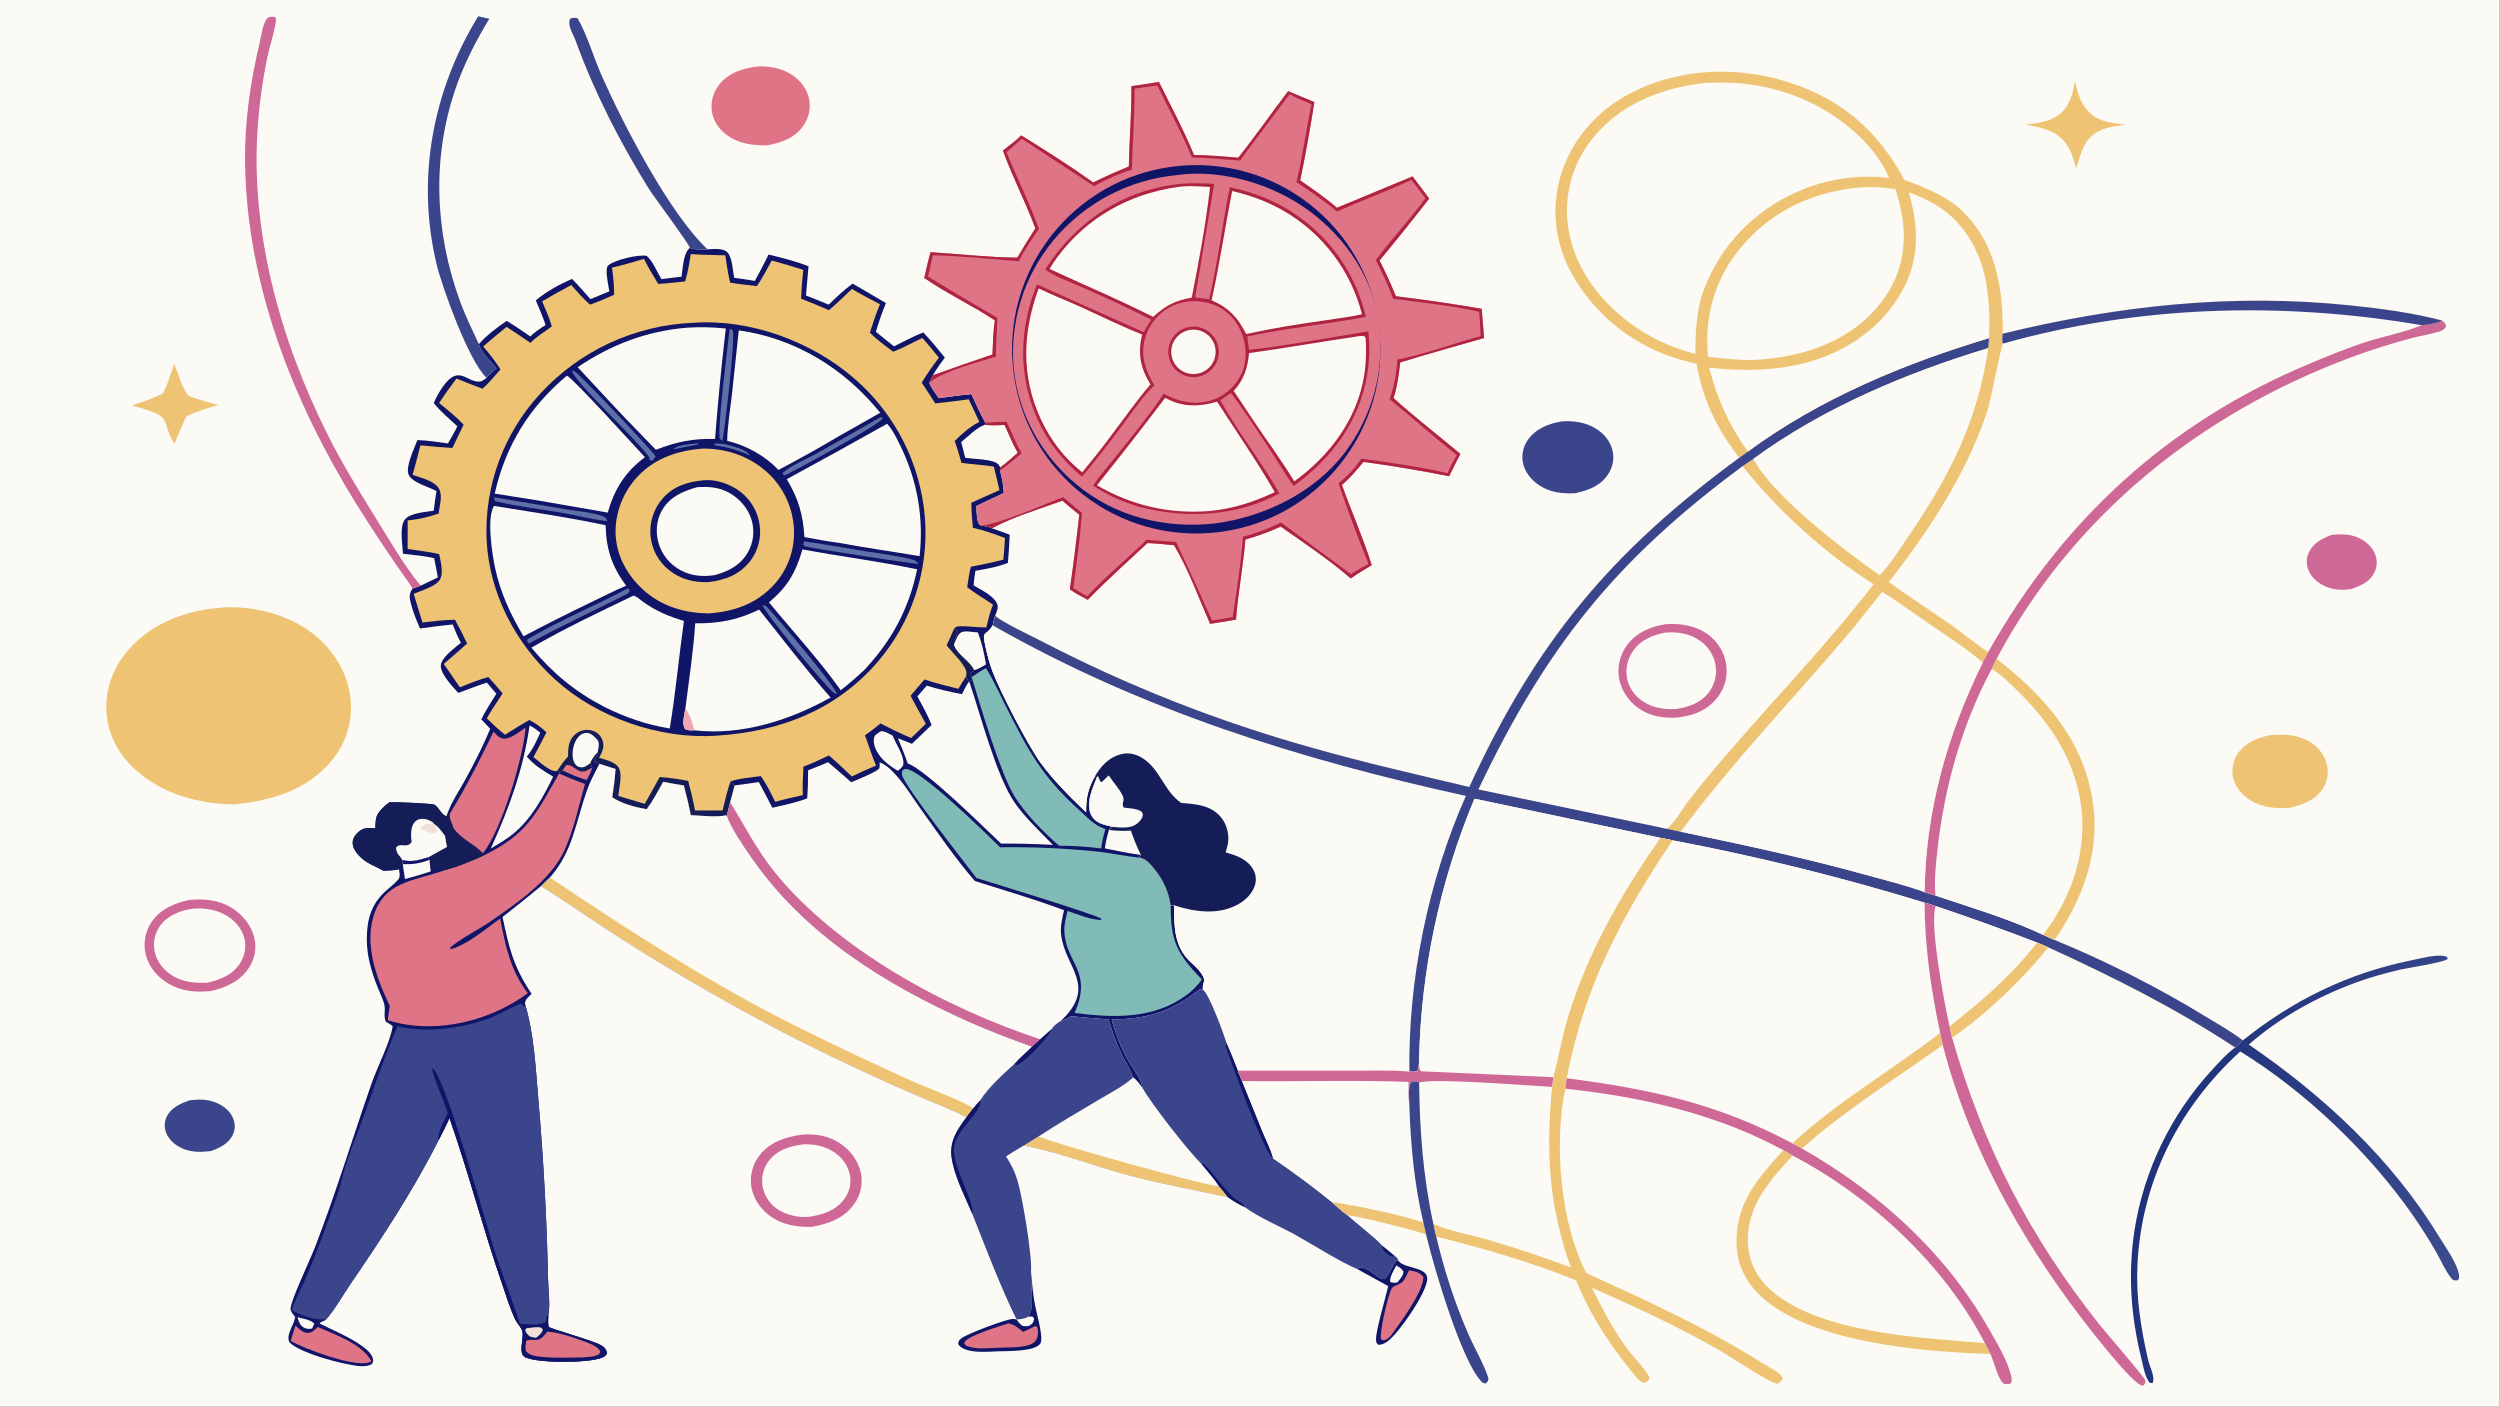 <?xml version="1.0" encoding="UTF-8"?> <svg xmlns="http://www.w3.org/2000/svg" xmlns:xlink="http://www.w3.org/1999/xlink" width="3839" height="2160" viewBox="0 0 3839 2160"><rect x="0" y="0" width="3839" height="2160" fill="#808080" stroke="none"/><path fill="#FCFAF5" transform="matrix(2.109 0 0 2.109 6.10352e-05 0)" d="M0 0L1820 0L1820 1024L0 1024L0 0Z"></path><path fill="#101568" transform="matrix(2.109 0 0 2.109 6.10352e-05 0)" d="M502.282 180.49C506.515 181.972 510.711 182.127 515.15 181.516C519.488 181.39 526.288 180.348 529.583 183.715C533.406 187.622 533.366 197.072 534.662 202.289C539.625 203.025 544.655 203.635 549.589 204.533C553.098 198.218 556.443 191.813 559.622 185.326C569.32 187.732 579.4 190.166 588.694 193.859L586.859 215.148C592.362 217.354 597.92 219.478 603.37 221.811C608.975 216.452 614.521 211.04 620.841 206.514C628.95 211.173 637.027 215.89 645.069 220.664C642.242 227.556 639.86 234.416 637.746 241.559C642.125 245.111 646.458 248.76 650.936 252.183C657.969 248.679 664.981 244.933 672.281 242.022C677.807 247.92 682.91 254.038 687.941 260.361C685.065 264.544 681.678 268.81 679.225 273.233L676.621 278.753C678.184 282.698 681.175 286.387 683.551 289.905C691.458 288.879 699.402 287.644 707.35 287.016C710.59 293.952 713.638 301.118 717.463 307.75L716.956 309.357C721.843 309.737 726.596 309.624 731.481 309.428C734.564 316.185 737.434 323.226 741.076 329.695C736.943 333.169 732.727 337.319 728.278 340.325L728.128 342.71C729.715 348.034 730.543 353.438 730.868 358.983C724.197 362.188 717.504 365.347 710.789 368.461C711.244 372.385 710.912 378.903 713.116 382.03L714.395 382.65C717.019 383.116 719.845 383.365 722.209 384.644C726.535 386.208 730.913 387.69 735.196 389.364C734.826 396.179 734.519 403.003 733.894 409.8C726.305 412.946 718.252 414.141 710.214 415.615C709.697 419.15 709.067 422.709 708.948 426.282C714.298 429.546 724.511 434.127 726.275 440.473C726.97 442.974 725.506 445.889 724.594 448.19L722.807 455.335C722.696 455.523 722.589 455.714 722.473 455.9C717.451 463.982 714.829 458.293 717.442 470.281C718.872 476.84 720.542 483.391 722.976 489.656C728.567 504.042 748.795 543.376 757.915 555.722C767.307 568.435 779.318 580.518 790.814 591.389C790.643 581.24 792.134 574.369 797.132 565.397L798.596 566.165C795.563 573.71 790.768 584.27 794.048 592.386C795.526 596.044 798.373 598.412 801.962 599.791C804.629 600.816 807.504 601.419 810.283 602.062L807.417 604.212C812.92 604.921 817.933 605.203 823.491 604.777C825.539 610.905 827.887 616.645 830.698 622.462C830.271 623.101 829.854 623.903 829.31 624.438C834.427 624.924 837.947 629.595 841.008 633.35C847.131 640.87 851.077 649.926 852.417 659.532L854.852 659.179C854.997 674.455 854.728 688.608 866.442 700.048C870.381 703.896 875.718 708.038 876.965 713.701C876.287 716.044 875.366 718.287 875.922 720.73L873.685 720.179C853.061 736.595 835.636 742.06 809.428 742.246C812.307 753.078 816.04 762.588 821.557 772.359C824.213 777.062 831.745 786.605 831.651 791.923C829.626 789.167 827.808 786.528 825.009 784.498C824.936 784.408 824.823 784.338 824.79 784.227C823.151 778.758 819.609 773.672 817.076 768.471C812.928 759.954 809.787 751.351 807.242 742.234C798.041 741.593 788.849 740.82 779.67 739.918C777.2 741.651 775.046 742.684 772.172 743.595C769.993 744.786 767.036 747.133 765.783 749.342C763.049 751.84 760.285 754.304 757.492 756.736L751.651 762.107C747.286 766.303 742.512 770.422 738.491 774.931C730.914 781.616 719.099 792.488 714.014 800.942C712.241 802.948 710.401 804.929 708.708 807.002L703.674 813.522C691.962 807.099 678.319 802.418 666.023 796.944C637.609 784.595 609.54 771.464 581.85 757.566C538.125 735.262 495.484 710.894 454.07 684.544C433.827 671.732 414.299 657.837 394.01 645.092C384.786 652.785 375.422 660.308 365.923 667.657C370.826 690.931 373.789 703.644 387.064 723.646C385.011 725.638 382.588 727.427 382.259 730.426C382.245 730.553 382.225 730.68 382.207 730.808C388.888 752.573 390.086 778.331 392.016 800.998C395.773 844.319 398.119 887.751 399.05 931.225C399.208 939.224 400.823 950.618 399.205 958.149C399.081 960.783 398.967 963.286 399.334 965.907C399.557 967.499 433.909 976.323 438.955 980.339C440.778 981.79 441.574 982.989 441.897 985.298C440.82 987.277 440.424 987.672 438.214 988.562C428.34 992.536 392.053 992.643 382.621 988.315C378.628 986.482 379.803 980.756 380.102 977.332C380.308 974.971 381.033 971.365 380.283 969.099C379.294 966.116 376.247 963.199 374.846 960.115C371.18 952.048 368.503 943.224 365.607 934.85C351.791 894.899 341.225 853.885 327.266 814.026C324.884 819.51 322.085 824.799 319.361 830.117C301.094 866.581 277.611 902.084 254.648 935.714C249.074 943.877 243.623 953.855 237.042 961.086C236.125 961.669 236.459 961.543 235.627 961.825C234.272 962.286 233.603 962.428 232.74 963.681C243.249 968.973 254.733 973.527 264.249 980.523C267.261 982.737 271.268 986.187 271.67 990.19C271.846 991.935 271.423 992.204 270.328 993.539C267.568 994.641 265.236 994.901 262.276 994.717C251.2 994.027 217.637 985.143 210.672 977.204C208.029 971.405 214.332 964.7 214.878 958.831C214.57 958.459 214.268 958.084 213.971 957.705C212.931 956.381 211.332 954.436 211.551 952.623C212.46 945.058 225.307 918.512 229.041 908.906C244.429 869.319 256.737 828.366 270.759 788.273C274.522 777.516 284.672 757.426 285.888 747.202C284.386 745.841 282.726 744.938 280.97 743.95C279.037 740.373 280.838 735.514 279.859 731.522C278.868 727.485 276.66 723.165 275.116 719.273C270.616 707.923 267.169 696.568 267.086 684.246C266.994 670.655 269.888 659.036 280.098 649.443C283.216 646.514 287.236 643.685 289.922 640.412C291.72 638.222 290.792 635.454 290.516 632.883C286.755 633.807 282.926 633.837 279.077 633.975C273.673 630.794 267.537 628.865 262.898 624.51C259.886 621.682 256.691 617.823 256.785 613.436C256.849 610.458 258.584 607.96 260.712 606.016C264.805 602.276 268.069 602.857 273.316 603.072C273.447 599.382 273.246 595.147 275.497 592.038C275.603 591.891 275.714 591.748 275.82 591.602C278.073 588.513 280.495 586.4 283.579 584.162C286.273 583.863 314.653 584.956 316.326 585.932C319.642 587.866 321.241 593.285 325.106 594.352C325.71 593.266 325.994 592.092 326.334 590.905C329.062 583.585 334.073 576.184 337.876 569.294C344.875 556.616 351.44 544.057 356.894 530.611L350.464 523.807C353.435 517.367 357.702 511.206 361.379 505.129L354.537 497.013C347.515 499.214 340.604 501.995 333.693 504.531C329.739 500.164 320.776 490.846 320.957 484.742C321.137 478.693 331.316 471.733 335.618 467.996C333.165 463.82 331.481 459.14 329.634 454.67C321.67 455.453 313.71 456.603 305.766 457.587C303.245 451.572 300.452 444.989 298.984 438.64C297.965 434.234 297.955 432.337 300.387 428.465C302.42 428.035 304.403 427.134 306.35 426.402L318.826 420.436L316.147 406.477C308.886 404.625 300.888 404.156 293.439 403.216C293.037 396.711 290.726 383.473 294.799 378.306C298.673 373.392 309.838 372.86 315.794 371.844C316.263 367.082 317.09 362.334 317.795 357.601C312.373 354.497 300.321 351.552 297.611 345.809C294.905 340.076 301.748 326.287 303.907 320.43C311.371 320.657 318.756 321.833 326.142 322.862C328.593 318.742 331.011 314.682 332.99 310.305C327.065 304.948 320.868 299.707 315.812 293.5C318.257 287.801 323.298 278.78 328.383 275.185C335.845 269.909 340.335 277.04 347.414 277.789C350.685 278.135 351.835 276.888 354.263 275.101C356.31 272.441 358.991 270.338 361.514 268.146C357.512 263.441 350.215 256.493 348.669 250.525C354.647 243.867 361.568 238.693 368.902 233.633C374.823 237.118 380.435 241.082 386.095 244.969C389.591 241.649 393.218 239.183 397.28 236.645C395.24 230.57 392.602 224.68 390.138 218.768C397.772 212.153 407.282 207.135 416.466 203.062C421.172 207.699 425.491 212.894 429.922 217.805L443.623 212.156C443.033 207.346 441.281 200.891 441.786 196.159C441.976 194.379 442.039 193.813 443.522 192.758C448.893 188.937 464.355 185.253 470.827 186.27C475.068 189.751 478.623 198.312 481.599 203.216L496.25 201.441C497.196 195.52 497.408 184.449 502.282 180.49Z"></path><path fill="#EEC474" transform="matrix(2.109 0 0 2.109 6.10352e-05 0)" d="M502.964 185.03C511.321 185.601 519.721 185.692 528.095 185.907C529.056 192.613 530.065 199.221 531.628 205.816C538.02 206.933 544.622 207.498 551.067 208.316C555.171 202.579 558.429 195.849 561.913 189.7C569.624 191.795 577.289 194.06 584.901 196.494C584.077 203.455 583.538 210.447 583.287 217.453C590.114 220.079 596.82 222.943 603.528 225.857C609.342 220.974 614.789 215.591 620.323 210.393C626.938 214.391 633.852 217.902 640.687 221.505C637.891 228.292 635.592 235.155 633.374 242.15C638.263 247.333 644.681 251.683 650.284 256.112C657.492 253.383 664.57 249.331 671.601 246.08C675.81 250.656 679.669 255.652 683.619 260.457C679.166 266.368 674.926 272.241 671.115 278.59C674.513 283.544 677.689 288.669 680.934 293.723C689.099 292.856 697.25 291.86 705.384 290.734L713.044 307.139C706.109 310.797 700.602 315.593 695.124 321.116C697.066 326.267 698.48 331.724 700.079 336.997C707.9 338.234 715.833 338.344 723.661 339.778L727.725 356.882L707.236 366.036C707.221 372.096 707.896 378.232 708.337 384.278C716.345 386.087 724.04 388.838 731.722 391.694C731.528 396.99 731.02 402.253 730.537 407.528C722.733 409.524 714.802 411.042 706.915 412.667C705.573 417.484 705.034 422.653 704.238 427.59C710.128 432.194 716.981 435.992 723.113 440.372C720.693 445.534 719.554 451.326 718.146 456.832C711.747 456.966 705.306 455.777 698.949 456.02C696.735 456.105 696.184 456.159 694.693 457.753L697.058 458.835C697.085 461.696 695.931 464.085 695.608 466.905C695.018 468.249 694.327 468.931 694.91 470.348C697.691 477.101 706.227 481.162 709.331 487.922L706.691 490.313C706.904 491.339 707.023 491.995 707.559 492.91L708.137 495.088L705.986 497.023L705.301 496.59L703.401 492.62C701.394 495.517 699.599 498.522 697.796 501.548C689.567 499.419 681.168 497.517 673.145 494.708L662.971 506.581C666.676 513.384 670.256 520.292 674.107 527.01L663.444 537.325C655.77 534.222 648.45 530.501 641.077 526.756C637.412 529.89 633.724 532.695 629.753 535.427C632.591 542.643 634.755 550.358 637.891 557.399C631.932 559.916 626.031 562.57 620.194 565.359C614.718 560.209 609.33 554.852 603.532 550.066C597.409 553.004 591.325 555.805 584.976 558.226C584.698 565.102 584.194 572.073 584.579 578.946C577.825 580.437 571.11 581.949 564.45 583.823C561.225 577.381 558.161 570.994 553.99 565.098C546.763 566.061 539.005 566.623 532.043 568.862L534.899 571.891C533.814 575.983 532.829 580.133 531.617 584.188C530.822 587.319 530.175 590.614 529.15 593.671C520.722 595.104 511.437 593.982 502.944 593.515C501.606 586.23 499.761 579.095 497.919 571.925C492.879 571.197 487.843 570.171 482.827 569.283C479.124 576.035 475.445 583.066 470.822 589.229C461.934 587.57 453.511 585.452 445.776 580.587C446.82 573.695 447.7 566.884 448.175 559.928L436.456 556.165C434.984 555.775 434.411 555.398 433.38 554.267C433.281 554.158 433.184 554.046 433.086 553.935L433.992 555.244L432.524 554.284C433.113 552.043 434.246 550.665 435.637 548.879L435.204 547.611C433.245 549.747 430.552 552.78 429.82 555.617L431.302 558.969C428.873 560.309 425.584 562.616 422.73 561.743C419.223 560.67 415.642 556.301 412.34 557.086L409.676 560.926L409.072 562.874L407.638 562.701L406.128 560.618L405.054 561.551C399.769 561.624 392.509 554.4 388.417 551.189C391.737 545.332 394.702 539.208 397.897 533.272C394.113 529.503 390.117 526.696 385.38 524.251C379.376 527.64 373.56 531.266 367.751 534.978C363.017 531.334 358.766 527.167 354.441 523.056C357.965 516.848 362.112 510.886 365.973 504.877C362.655 500.753 359.054 496.857 355.522 492.917C348.437 494.965 341.696 497.649 334.87 500.427L323.123 483.461C328.841 478.554 334.507 473.586 340.119 468.558C337.312 462.71 334.456 456.934 331.324 451.252C323.347 451.31 315.498 452.315 307.592 453.268L301.21 432.361C306.529 430.14 316.553 427.226 319.911 422.583C323.455 417.684 320.756 409.053 319.789 403.47C312.35 401.674 304.381 400.911 296.803 399.737L296.835 378.947C304.546 378.187 312.135 376.492 319.437 373.9C319.938 368.176 322.475 361.358 319.697 355.963C316.676 350.098 306.141 347.844 300.367 345.755C302.49 338.661 304.239 331.422 306.129 324.261C313.876 325.056 321.638 325.694 329.41 326.175C332.081 320.477 334.799 314.802 337.567 309.15C332.154 303.407 325.807 298.478 319.763 293.414C323.74 287.286 327.95 281.432 332.366 275.615C338.646 278.208 344.974 280.686 351.345 283.047C356.1 278.802 360.182 273.744 364.391 268.969C360.639 262.987 356.395 257.591 351.79 252.252C357.335 247.362 363.159 242.74 368.854 238.023C374.715 241.805 380.513 245.686 386.243 249.663C390.648 244.955 396.677 241.602 401.777 237.649C399.957 231.34 397.337 225.424 394.729 219.411C401.726 215.277 408.823 211.313 416.013 207.524C420.327 212.602 424.647 217.354 429.59 221.828C435.582 219.778 441.361 217.15 447.17 214.639C447.134 207.919 446.542 201.522 445.591 194.872C453.459 193.092 461.15 190.792 468.874 188.483C471.984 194.767 475.652 200.728 479.258 206.735C485.814 206.357 492.333 205.601 498.86 204.891C500.85 198.35 501.898 191.77 502.964 185.03Z"></path><path fill="#141D58" transform="matrix(2.109 0 0 2.109 6.10352e-05 0)" d="M413.565 550.846C413.698 545.08 413.729 539.56 418.155 535.275C420.901 532.616 424.481 531.228 428.306 531.427C431.343 531.586 434.318 532.895 436.398 535.137C438.462 537.361 439.597 540.836 439.294 543.853C439.025 546.538 437.489 549.398 436.175 551.695C440.738 553.223 448.097 554.646 450.56 559.137C453.459 564.422 450.637 573.665 450.237 579.528L469.43 585.292C473.131 578.811 476.764 572.292 480.329 565.735C487.349 566.349 494.244 567.164 501.139 568.661C502.981 575.786 504.683 582.88 506.075 590.107L526.113 590.143C527.938 583.184 529.341 575.508 532.043 568.862L534.899 571.891C533.814 575.983 532.829 580.133 531.617 584.188C530.822 587.319 530.175 590.614 529.15 593.671C520.722 595.104 511.437 593.982 502.944 593.515C501.606 586.23 499.761 579.095 497.919 571.925C492.879 571.197 487.843 570.171 482.827 569.283C479.124 576.035 475.445 583.066 470.822 589.229C461.934 587.57 453.511 585.452 445.776 580.587C446.82 573.695 447.7 566.884 448.175 559.928L436.456 556.165C434.984 555.775 434.411 555.398 433.38 554.267C433.281 554.158 433.184 554.046 433.086 553.935L433.992 555.244L432.524 554.284C433.113 552.043 434.246 550.665 435.637 548.879L435.204 547.611C433.245 549.747 430.552 552.78 429.82 555.617L431.302 558.969C428.873 560.309 425.584 562.616 422.73 561.743C419.223 560.67 415.642 556.301 412.34 557.086L409.676 560.926L409.072 562.874L407.638 562.701L406.128 560.618C408.424 557.12 410.73 553.927 413.565 550.846Z"></path><path fill="#FCFAF5" transform="matrix(2.109 0 0 2.109 6.10352e-05 0)" d="M429.82 555.617C428.022 557.047 425.94 558.759 423.503 558.727C422.027 558.707 420.712 558.311 419.655 557.301C417.619 555.356 416.995 552.429 416.921 549.701C416.795 545.005 418.282 539.259 421.752 535.903C423.345 534.363 425.424 533.468 427.63 533.668C430.899 533.963 433.346 536.936 435.413 539.197C436.57 541.869 435.689 544.853 435.204 547.611C433.245 549.747 430.552 552.78 429.82 555.617Z"></path><path fill="#141D58" transform="matrix(2.109 0 0 2.109 6.10352e-05 0)" d="M694.693 457.753L697.058 458.835C697.085 461.696 695.931 464.085 695.608 466.905C695.018 468.249 694.327 468.931 694.91 470.348C697.691 477.101 706.227 481.162 709.331 487.922L706.691 490.313C706.904 491.339 707.023 491.995 707.559 492.91L708.137 495.088L705.986 497.023L705.301 496.59L703.401 492.62C703.486 492.046 703.559 491.48 703.604 490.901C703.622 490.672 703.634 490.443 703.651 490.215C704.038 485.032 692.71 474.34 689.215 469.913C691.156 465.924 692.881 461.804 694.693 457.753Z"></path><path fill="#101568" transform="matrix(2.109 0 0 2.109 6.10352e-05 0)" d="M504.556 235.041C546.199 232.032 590.866 248.561 622.184 275.709C652.047 301.561 670.496 338.163 673.515 377.551C676.255 415.689 663.754 453.357 638.756 482.285C608.265 517.251 568.199 532.492 522.76 535.577C522.245 535.628 521.731 535.685 521.215 535.717C480.166 538.267 435.107 522.657 404.596 495.149C375.619 469.025 356.232 432.379 354.303 393.12C352.622 353.878 366.651 315.586 393.284 286.723C422.035 255.39 462.073 236.794 504.556 235.041Z"></path><path fill="#EEC474" transform="matrix(2.109 0 0 2.109 6.10352e-05 0)" d="M511.648 326.617C528.264 326.502 544.248 331.697 557.016 342.49C569.264 352.871 576.823 367.744 577.991 383.76C579.138 398.746 574.213 413.563 564.325 424.879C551.586 439.43 534.3 445.546 515.506 446.636C499.245 446.39 483.403 441.966 470.681 431.444C458.428 421.31 449.742 407.182 448.368 391.124C447.092 376.219 452.626 360.519 462.274 349.197C475.121 334.122 492.61 328.126 511.648 326.617Z"></path><path fill="#101568" transform="matrix(2.109 0 0 2.109 6.10352e-05 0)" d="M512.442 349.673C521.418 348.857 531.737 352.483 538.849 357.86C546.653 363.805 551.787 372.598 553.129 382.317C554.435 391.55 551.995 400.922 546.352 408.344C538.713 418.417 528.093 422.305 516.023 423.846C505.428 424.263 495.582 421.856 487.185 415.142C479.553 409.092 474.685 400.217 473.684 390.529C472.694 380.665 475.768 370.824 482.195 363.278C490.056 353.993 500.761 350.75 512.442 349.673Z"></path><path fill="#FCFAF5" transform="matrix(2.109 0 0 2.109 6.10352e-05 0)" d="M507.581 354.739C515.9 354.205 523.247 354.657 530.737 358.708C538.479 362.895 544.776 370.19 547.268 378.684C549.607 386.619 548.586 395.167 544.445 402.327C539.121 411.542 530.553 415.961 520.629 418.698C512.065 420.053 503.947 419.512 496.124 415.482C488.144 411.434 482.167 404.295 479.584 395.726C477.275 387.923 477.811 379.085 481.811 371.917C487.438 361.833 497.028 357.724 507.581 354.739Z"></path><path fill="#FCFAF5" transform="matrix(2.109 0 0 2.109 6.10352e-05 0)" d="M537.914 240.548C579.216 246.349 614.926 268.414 640.908 300.536L610.076 318.015C595.838 326.444 581.387 334.509 566.737 342.201C557.252 331.847 543.067 324.161 529.466 320.993C529.697 309.969 531.61 298.858 532.865 287.91L537.914 240.548Z"></path><path fill="#FCFAF5" transform="matrix(2.109 0 0 2.109 6.10352e-05 0)" d="M461.172 433.708C463.604 434.155 466.005 436.603 468.005 438.048C477.171 444.673 487.2 448.957 497.986 452.102C494.279 478.132 491.992 504.497 487.646 530.408C470.696 527.711 455.127 522.251 439.827 514.592C418.439 503.476 402.37 490.042 386.884 471.552C411.016 457.636 436.096 445.774 461.172 433.708Z"></path><path fill="#FCFAF5" transform="matrix(2.109 0 0 2.109 6.10352e-05 0)" d="M584.259 400.021C612.009 405.238 640.186 408.696 667.805 414.538C661.728 443.345 649.586 465.974 629.628 487.506C623.966 492.803 618.277 497.836 612.131 502.566C596.4 480.358 577.212 459.665 559.91 438.579C573.258 427.482 579.593 416.629 584.259 400.021Z"></path><path fill="#FCFAF5" transform="matrix(2.109 0 0 2.109 6.10352e-05 0)" d="M500.003 238.597C509.571 238.007 518.946 238.172 528.477 239.213C525.313 265.956 522.702 292.761 520.647 319.612C504.909 319.13 492.156 321.752 477.559 327.5L465.084 314.612C449.927 299.238 435.427 283.073 420.603 267.361C445.187 250.83 470.421 241.204 500.003 238.597Z"></path><path fill="#FCFAF5" transform="matrix(2.109 0 0 2.109 6.10352e-05 0)" d="M506.208 453.853C523.672 454.015 536.989 451.466 552.735 443.85C569.884 465.208 586.611 487.384 604.756 507.886C574.883 524.521 540.132 535.694 505.471 531.767C503.05 531.78 500.746 532.096 498.653 530.702C496.354 526.52 498.284 520.474 499.042 515.898C501.621 495.364 504.845 474.499 506.208 453.853Z"></path><path fill="#EFA7B4" transform="matrix(2.109 0 0 2.109 6.10352e-05 0)" d="M499.042 515.898C502.475 520.935 504.261 525.824 505.471 531.767C503.05 531.78 500.746 532.096 498.653 530.702C496.354 526.52 498.284 520.474 499.042 515.898Z"></path><path fill="#FCFAF5" transform="matrix(2.109 0 0 2.109 6.10352e-05 0)" d="M412.751 273.531C417.301 275.401 461.982 324.822 469.586 332.875C455.245 343.571 447.336 356.121 442.512 373.244L422.814 369.785C401.993 366.055 381.127 362.587 360.219 359.382C368.099 324.415 385.359 296.509 412.751 273.531Z"></path><path fill="#FCFAF5" transform="matrix(2.109 0 0 2.109 6.10352e-05 0)" d="M645.861 308.583C646.114 308.822 646.503 309.171 646.743 309.452C650.334 313.656 653.365 320.028 655.793 325.033C668.032 350.261 672.626 377.114 669.579 404.95C649.838 401.574 629.998 398.86 610.307 395.171C602.097 394.188 593.875 392.472 585.721 391.07C584.77 374.772 581.254 362.854 572.838 348.889C597.289 335.654 621.631 322.218 645.861 308.583Z"></path><path fill="#FCFAF5" transform="matrix(2.109 0 0 2.109 6.10352e-05 0)" d="M359.668 368.352C386.758 372.755 414.13 376.707 440.968 382.443C441.312 399.719 445.556 412.463 455.913 426.48C447.076 430.153 438.453 434.66 429.807 438.777C413.443 446.649 397.229 454.828 381.173 463.31C371.833 447.623 364.399 431.749 360.538 413.806C358.406 403.897 354.161 376.927 359.668 368.352Z"></path><path fill="#5F6FA8" transform="matrix(2.109 0 0 2.109 6.10352e-05 0)" d="M416.207 269.909C416.35 269.935 416.492 269.967 416.636 269.989C417.228 270.077 417.872 270.137 418.429 270.378C420.968 271.474 475.214 328.24 477.365 332.342L475.165 335.348C473.508 335.287 473.564 335.344 472.404 334.166L473.083 333.358C462.319 318.603 420.81 280.819 416.207 269.909Z"></path><path fill="#5F6FA8" transform="matrix(2.109 0 0 2.109 6.10352e-05 0)" d="M585.387 394.156C600.37 396.185 615.33 398.963 630.258 401.4C641.244 403.193 652.763 404.51 663.536 407.252C666.276 407.95 667.25 408.244 668.736 410.662C662.676 410.296 587.969 398.735 586.096 397.797C585.565 397.531 585.284 396.93 584.877 396.497L585.387 394.156Z"></path><path fill="#5F6FA8" transform="matrix(2.109 0 0 2.109 6.10352e-05 0)" d="M531.25 239.308L533.56 240.425C535.456 247.484 527.964 310.028 526.019 321.056L524.052 319.562C522.368 310.236 529.816 253.306 531.25 239.308Z"></path><path fill="#5F6FA8" transform="matrix(2.109 0 0 2.109 6.10352e-05 0)" d="M457.089 428.402L457.977 428.815L458.352 430.548C457.77 431.481 457.396 432.027 456.388 432.542C432.704 444.663 408.604 455.601 385.269 468.506L383.79 466.997L384.102 465.519C407.532 451.521 433.065 441.288 457.089 428.402Z"></path><path fill="#5F6FA8" transform="matrix(2.109 0 0 2.109 6.10352e-05 0)" d="M555.119 440.591L557.793 441.27C565.182 448.698 606.968 498.2 609.448 505.273C608.695 505.136 607.977 504.994 607.296 504.625C603.235 502.426 557.371 447.059 555.119 440.591Z"></path><path fill="#5F6FA8" transform="matrix(2.109 0 0 2.109 6.10352e-05 0)" d="M640.996 303.786C641.599 303.829 642.35 304.197 642.924 304.4C641.187 308.985 580.829 341.378 571.765 346.096L569.989 345.476L569.795 344.388C576.78 338.414 587.03 334.404 595.111 329.914C610.493 321.368 625.719 312.518 640.996 303.786Z"></path><path fill="#5F6FA8" transform="matrix(2.109 0 0 2.109 6.10352e-05 0)" d="M359.576 362.065L412.878 370.947C420.969 372.315 431.363 372.977 438.957 375.885C441.302 376.782 441.194 377.186 442.175 379.415C431.708 378.452 420.664 375.372 410.251 373.57C393.732 370.711 376.666 368.795 360.379 364.9L359.576 362.065Z"></path><path fill="#5F6FA8" transform="matrix(2.109 0 0 2.109 6.10352e-05 0)" d="M520.069 323.194C524.593 322.217 531.182 324.152 535.542 325.549C539.033 326.668 544.27 328.245 546.055 331.709C537.296 327.754 529.865 325.564 520.326 324.279L520.069 323.194Z"></path><path fill="#5F6FA8" transform="matrix(2.109 0 0 2.109 6.10352e-05 0)" d="M505.457 323.035L508.247 322.868L508.551 323.662C503.203 324.573 497.878 325.618 492.581 326.794L490.326 326.983C492.96 324.063 501.582 323.414 505.457 323.035Z"></path><path fill="#FCFAF5" transform="matrix(2.109 0 0 2.109 6.10352e-05 0)" d="M436.456 556.165L448.175 559.928C447.7 566.884 446.82 573.695 445.776 580.587C453.511 585.452 461.934 587.57 470.822 589.229C475.445 583.066 479.124 576.035 482.827 569.283C487.843 570.171 492.879 571.197 497.919 571.925C499.761 579.095 501.606 586.23 502.944 593.515C511.437 593.982 520.722 595.104 529.15 593.671C533.197 604.172 539.999 613.839 546.292 623.089C584.69 679.528 644.459 716.881 705.828 744.082C720.876 750.651 736.161 756.664 751.651 762.107C747.286 766.303 742.512 770.422 738.491 774.931C730.914 781.616 719.099 792.488 714.014 800.942C712.241 802.948 710.401 804.929 708.708 807.002L703.674 813.522C691.962 807.099 678.319 802.418 666.023 796.944C637.609 784.595 609.54 771.464 581.85 757.566C538.125 735.262 495.484 710.894 454.07 684.544C433.827 671.732 414.299 657.837 394.01 645.092L400.365 638.935C416.996 620.458 419.384 598.042 427.351 575.539C429.736 568.804 433.141 562.478 436.456 556.165Z"></path><path fill="#EEC474" transform="matrix(2.109 0 0 2.109 6.10352e-05 0)" d="M394.01 645.092L400.365 638.935C459.869 678.871 520.374 718.022 584.778 749.762C611.513 762.907 638.466 775.604 665.624 787.849C676.545 792.714 699.871 801.104 708.708 807.002L703.674 813.522C691.962 807.099 678.319 802.418 666.023 796.944C637.609 784.595 609.54 771.464 581.85 757.566C538.125 735.262 495.484 710.894 454.07 684.544C433.827 671.732 414.299 657.837 394.01 645.092Z"></path><path fill="#FCFAF5" transform="matrix(2.109 0 0 2.109 6.10352e-05 0)" d="M619.817 569.572C623.009 568.111 639.299 561.752 640.213 559.379C640.708 558.093 640.506 556.514 640.459 555.162C645.537 556.563 650.59 562.31 653.988 566.223C659.693 572.796 664.306 580.467 669.359 587.557C681.345 604.375 696.275 626.09 709.884 641.504C731.473 648.381 753.537 654.745 774.733 662.74C773.45 668.667 771.89 674.497 772.624 680.601C775.564 705.032 799.619 717.809 772.172 743.595C769.993 744.786 767.036 747.133 765.783 749.342C763.049 751.84 760.285 754.304 757.492 756.736L751.651 762.107C736.161 756.664 720.876 750.651 705.828 744.082C644.459 716.881 584.69 679.528 546.292 623.089C539.999 613.839 533.197 604.172 529.15 593.671C530.175 590.614 530.822 587.319 531.617 584.188C532.829 580.133 533.814 575.983 534.899 571.891C540.759 571.093 546.657 570.389 552.492 569.436C555.785 575.666 559.208 581.857 562.356 588.158C570.888 586.186 579.512 584.424 587.729 581.345C588.273 574.514 588.361 567.735 588.382 560.884C593.218 558.938 598.165 557.121 602.904 554.951C608.593 559.764 614.232 564.638 619.817 569.572Z"></path><path fill="#CE6897" transform="matrix(2.109 0 0 2.109 6.10352e-05 0)" d="M531.617 584.188C542.246 601.131 550.659 618.286 563.308 634.078C608.939 691.045 688.83 734.223 757.492 756.736L751.651 762.107C736.161 756.664 720.876 750.651 705.828 744.082C644.459 716.881 584.69 679.528 546.292 623.089C539.999 613.839 533.197 604.172 529.15 593.671C530.175 590.614 530.822 587.319 531.617 584.188Z"></path><path fill="#3B458C" transform="matrix(2.109 0 0 2.109 6.10352e-05 0)" d="M289.497 747.294C310.878 752.259 336.269 748.849 356.67 741.31C360.717 739.814 377.565 730.618 379.734 730.853L381.015 733.099C381.133 733.025 381.268 732.972 381.37 732.877C382.185 732.119 382.205 731.843 382.207 730.808C388.888 752.573 390.086 778.331 392.016 800.998C395.773 844.319 398.119 887.751 399.05 931.225C399.208 939.224 400.823 950.618 399.205 958.149C399.081 960.783 398.967 963.286 399.334 965.907C399.557 967.499 433.909 976.323 438.955 980.339C440.778 981.79 441.574 982.989 441.897 985.298C440.82 987.277 440.424 987.672 438.214 988.562C428.34 992.536 392.053 992.643 382.621 988.315C378.628 986.482 379.803 980.756 380.102 977.332C380.308 974.971 381.033 971.365 380.283 969.099C379.294 966.116 376.247 963.199 374.846 960.115C371.18 952.048 368.503 943.224 365.607 934.85C351.791 894.899 341.225 853.885 327.266 814.026C324.884 819.51 322.085 824.799 319.361 830.117C301.094 866.581 277.611 902.084 254.648 935.714C249.074 943.877 243.623 953.855 237.042 961.086C236.408 960.696 236.064 960.564 235.314 960.617C228.045 961.126 218.579 957.317 212.267 953.909C215.461 945.045 220.341 936.421 223.981 927.647C231.689 909.067 238.659 889.898 245.346 870.93C248.215 862.794 249.78 854.374 252.437 846.276C256.305 834.488 261.237 822.946 265.432 811.252C273.125 789.807 280.353 768.18 289.497 747.294Z"></path><path fill="#101568" transform="matrix(2.109 0 0 2.109 6.10352e-05 0)" d="M326.066 810.66C322.682 799.904 317.199 789.311 314.527 778.458L315.335 777.995C324.577 785.728 354.574 893.684 360.754 912.705C366.324 929.847 373.098 946.618 378.564 963.78C384.679 964.381 390.822 964.958 396.75 963.009C397.94 961.329 397.866 960.055 397.876 958.041L399.205 958.149C399.081 960.783 398.967 963.286 399.334 965.907C399.557 967.499 433.909 976.323 438.955 980.339C440.778 981.79 441.574 982.989 441.897 985.298C440.82 987.277 440.424 987.672 438.214 988.562C428.34 992.536 392.053 992.643 382.621 988.315C378.628 986.482 379.803 980.756 380.102 977.332C380.308 974.971 381.033 971.365 380.283 969.099C379.294 966.116 376.247 963.199 374.846 960.115C371.18 952.048 368.503 943.224 365.607 934.85C351.791 894.899 341.225 853.885 327.266 814.026C324.884 819.51 322.085 824.799 319.361 830.117C318.008 824.963 323.777 815.602 326.066 810.66Z"></path><path fill="#DF7487" transform="matrix(2.109 0 0 2.109 6.10352e-05 0)" d="M398.56 969.538C407.75 970.387 418.069 973.909 426.655 977.183C430.299 978.572 435.448 980.413 437.134 984.199L436.281 985.94C433.124 988.017 428.406 987.958 424.7 988.335C414.303 988.508 403.259 988.975 392.923 987.802C389.226 987.382 385.326 986.776 382.892 983.696C382.361 981.153 382.738 978.944 383.116 976.423C385.423 974.853 388.232 975.954 390.949 975.608C394.322 975.178 396.548 971.974 398.56 969.538Z"></path><path fill="#F2DFDA" transform="matrix(2.109 0 0 2.109 6.10352e-05 0)" d="M386.612 966.719C388.508 966.525 390.596 966.172 392.494 966.392C394.206 966.589 394.264 966.816 395.298 968.193C394.447 970.903 392.438 972.319 390.362 974.112C388.798 973.965 387.279 973.511 385.758 973.128C383.953 971.454 383.131 970.817 382.337 968.416L383.466 967.023L386.612 966.719Z"></path><path fill="#DF7487" transform="matrix(2.109 0 0 2.109 6.10352e-05 0)" d="M407.043 563.247C413.286 565.816 419.533 568.612 425.924 570.779C421.398 586.704 417.781 604.381 410.861 619.395C400.885 641.038 375.632 658.164 356.369 671.395C347.764 677.305 334.842 683.651 327.504 690.232L328.514 691.034C340.268 687.827 354.202 675.947 364.132 668.797C368.153 689.2 371.556 706.255 384.255 723.157C359.598 741.382 326.494 750.685 295.917 746.03C291.305 745.328 286.799 744.179 282.339 742.823L283.772 732.353C274.07 711.934 264.674 687.369 272.736 664.715C276.063 655.365 282.356 648.309 291.389 644.178C301.741 639.442 313.611 637.329 324.362 633.433C333.51 630.985 342.549 627.143 351.213 623.346C383.979 607.592 389.928 593.19 407.043 563.247Z"></path><path fill="#81BBB8" transform="matrix(2.109 0 0 2.109 6.10352e-05 0)" d="M710.927 639.29C702.119 627.519 658.545 572.531 656.764 564.125C656.609 563.397 656.856 562.091 656.892 561.309C657.84 560.453 657.955 560.023 659.302 559.924C669.448 559.174 718.492 607.373 728.104 616.912C751.859 616.572 775.613 617.625 799.244 620.065C809.32 621.202 819.205 623.463 829.31 624.438C834.427 624.924 837.947 629.595 841.008 633.35C847.131 640.87 851.077 649.926 852.417 659.532C852.295 685.864 857.416 694.772 875.129 713.24C872.015 717.329 868.783 720.835 864.675 723.956C840.721 742.157 810.86 741.317 782.415 737.51C796.025 706.724 775.615 701.452 774.95 677.515C774.821 672.886 776.309 667.76 777.259 663.232C784.863 665.769 793.571 669.602 801.618 669.836L802.12 669.016C798.247 666.034 721.932 642.683 710.927 639.29Z"></path><path fill="#FCFAF5" transform="matrix(2.109 0 0 2.109 6.10352e-05 0)" d="M705.301 496.59L705.986 497.023C713.912 520.455 725.598 565.493 738.789 584.408C746.561 595.553 757.203 605.4 766.628 615.164C754.02 614.528 741.497 614.148 728.872 614.226C716.158 602.214 674.453 560.831 660.87 555.826C658.885 549.65 656.209 543.589 653.81 537.556L664.012 541.598L678.325 527.856C675.516 520.65 671.648 513.875 667.996 507.069L674.755 499.245C683.194 501.872 691.769 503.739 700.426 505.474C701.918 502.416 703.336 499.38 705.301 496.59Z"></path><path fill="#81BBB8" transform="matrix(2.109 0 0 2.109 6.10352e-05 0)" d="M717.907 486.464C723.309 495.102 727.578 504.628 732.153 513.731C748.11 545.476 758.337 565.075 785.351 589.411C791.813 595.232 796.46 600.821 804.84 603.648C803.529 608.374 802.35 612.904 801.812 617.8C791.66 616.439 781.428 615.767 771.185 615.79C759.884 606.001 746.413 592.408 738.637 579.731C728.496 563.196 714.214 515.208 708.137 495.088L707.559 492.91C710.931 490.7 714.292 488.255 717.907 486.464Z"></path><path fill="#141D58" transform="matrix(2.109 0 0 2.109 6.10352e-05 0)" d="M279.077 633.975C273.673 630.794 267.537 628.865 262.898 624.51C259.886 621.682 256.691 617.823 256.785 613.436C256.849 610.458 258.584 607.96 260.712 606.016C264.805 602.276 268.069 602.857 273.316 603.072C273.447 599.382 273.246 595.147 275.497 592.038C275.603 591.891 275.714 591.748 275.82 591.602C278.073 588.513 280.495 586.4 283.579 584.162C286.273 583.863 314.653 584.956 316.326 585.932C319.642 587.866 321.241 593.285 325.106 594.352C325.71 593.266 325.994 592.092 326.334 590.905L327.724 592.144C326.766 596.346 329.089 598.86 330.088 602.748C335.423 610.82 344.941 614.16 351.676 621.269L351.213 623.346C342.549 627.143 333.51 630.985 324.362 633.433C320.696 633.106 317.187 633.698 313.616 634.496C313.155 631.698 312.974 628.853 312.725 626.029L311.876 624.204C305.496 626.113 299.527 628.029 292.839 626.164L293.306 629.242L293.64 632.001L290.739 632.494L290.516 632.883C286.755 633.807 282.926 633.837 279.077 633.975Z"></path><path fill="#FCFAF5" transform="matrix(2.109 0 0 2.109 6.10352e-05 0)" d="M293.117 615.414C293.875 615.477 294.683 615.579 295.446 615.5C297.87 615.251 298.32 614.904 299.726 613.088C299.082 609.257 299.01 604.373 300.565 600.739C301.385 598.822 303.11 597.037 305.158 596.506C308.73 595.58 312.579 596.946 315.52 598.909L315.568 599.61C319.353 601.826 321.495 605.223 324.076 608.659C324.504 611.327 324.846 614.039 325.486 616.665L311.876 624.204C305.496 626.113 299.527 628.029 292.839 626.164C292.095 624.554 290.967 623.329 289.825 621.987C288.831 620.114 288.328 619.03 288.432 616.89C290.272 615.247 290.73 615.511 293.117 615.414Z"></path><path fill="#F2DFDA" transform="matrix(2.109 0 0 2.109 6.10352e-05 0)" d="M309.079 604.488C307.691 604.179 307.072 604.102 306.103 602.975L307.067 601.383C310.09 600.012 312.252 599.6 315.568 599.61C317.228 601.835 318.262 602.741 318.092 605.571L316.565 606.553C313.306 606.713 311.81 606.094 309.079 604.488Z"></path><path fill="#DF7487" transform="matrix(2.109 0 0 2.109 6.10352e-05 0)" d="M359.327 532.751C361.65 535.091 363.816 537.911 367.385 537.826C372.468 537.705 378.5 532.56 382.652 529.79C381.176 551.178 365.352 604.034 351.676 621.269C344.941 614.16 335.423 610.82 330.088 602.748C329.089 598.86 326.766 596.346 327.724 592.144C339.46 572.99 349.625 552.988 359.327 532.751Z"></path><path fill="#FCFAF5" transform="matrix(2.109 0 0 2.109 6.10352e-05 0)" d="M716.956 309.357C721.843 309.737 726.596 309.624 731.481 309.428C734.564 316.185 737.434 323.226 741.076 329.695C736.943 333.169 732.727 337.319 728.278 340.325C727.892 339.586 727.484 338.875 726.97 338.215C723.91 334.291 708.204 334.122 702.834 333.383L699.848 321.922C704.726 317.964 711.068 311.27 716.956 309.357Z"></path><path fill="#FCFAF5" transform="matrix(2.109 0 0 2.109 6.10352e-05 0)" d="M695.608 466.905C696.831 464.359 697.544 461.432 700.346 460.249C703.305 458.999 708.756 460.47 712.03 460.467C714.891 467.921 716.634 475.895 717.919 483.766C715.248 485.27 712.334 487.303 709.331 487.922C706.227 481.162 697.691 477.101 694.91 470.348C694.327 468.931 695.018 468.249 695.608 466.905Z"></path><path fill="#FCFAF5" transform="matrix(2.109 0 0 2.109 6.10352e-05 0)" d="M807.417 604.212C812.92 604.921 817.933 605.203 823.491 604.777C825.539 610.905 827.887 616.645 830.698 622.462C821.889 621.415 813.143 619.434 804.442 617.723C805.024 613.086 806.195 608.708 807.417 604.212Z"></path><path fill="#FCFAF5" transform="matrix(2.109 0 0 2.109 6.10352e-05 0)" d="M292.839 626.164C299.527 628.029 305.496 626.113 311.876 624.204L312.725 626.029C312.974 628.853 313.155 631.698 313.616 634.496C307.418 636.52 301.168 638.381 294.873 640.078C294.433 637.391 294.049 634.693 293.64 632.001L293.306 629.242L292.839 626.164Z"></path><path fill="#101568" transform="matrix(2.109 0 0 2.109 6.10352e-05 0)" d="M292.839 626.164C299.527 628.029 305.496 626.113 311.876 624.204L312.725 626.029C306.064 628.685 300.456 629.401 293.306 629.242L292.839 626.164Z"></path><path fill="#DF7487" transform="matrix(2.109 0 0 2.109 6.10352e-05 0)" d="M409.676 560.926L412.34 557.086C415.642 556.301 419.223 560.67 422.73 561.743C425.584 562.616 428.873 560.309 431.302 558.969C430.183 562.214 428.825 565.018 427.111 567.99C421.03 565.995 415.367 563.894 409.676 560.926Z"></path><path fill="#FCFAF5" transform="matrix(2.109 0 0 2.109 6.10352e-05 0)" d="M385.604 528.205C388.421 529.509 390.906 531.626 393.399 533.463C390.619 539.598 387.912 545.701 383.564 550.904C389.112 557.392 395.561 561.17 402.793 565.493C395.292 580.788 386.751 596.51 373.346 607.358C368.392 611.373 362.774 614.531 357.34 617.845C370.609 588.644 381.089 560.189 385.604 528.205Z"></path><path fill="#DF7487" transform="matrix(2.109 0 0 2.109 6.10352e-05 0)" d="M215.199 965.133C217.452 967.475 220.544 970.519 224.033 970.495C227.266 970.472 229.241 968.284 231.401 966.202C244.118 971.821 263.603 978.425 270.463 991.159C269.546 991.637 268.6 992.059 267.584 992.284C256.128 994.816 222.197 982.348 211.781 976.406C212.658 972.576 213.967 968.859 215.199 965.133Z"></path><path fill="#FCFAF5" transform="matrix(2.109 0 0 2.109 6.10352e-05 0)" d="M641.526 532.359C644.281 532.242 647.593 534.455 650.06 535.692C652.177 541.63 658.082 549.655 657.784 555.931C657.666 558.43 655.502 559.703 653.799 561.259C649.878 558.997 645.214 555.721 642.217 552.314C638.681 548.294 635.54 543.122 636.361 537.506C636.764 534.745 639.396 533.788 641.526 532.359Z"></path><path fill="#FCFAF5" transform="matrix(2.109 0 0 2.109 6.10352e-05 0)" d="M216.587 959.016C220.257 960.223 226.437 960.789 228.811 963.867L227.253 967.309C225.096 967.789 223.015 967.716 221.074 966.561C218.255 964.882 217.446 961.95 216.587 959.016Z"></path><path fill="#EEC474" transform="matrix(2.109 0 0 2.109 6.10352e-05 0)" d="M1235.37 265.067C1231.62 264.115 1227.89 263.106 1224.17 262.04C1190.26 252.544 1161.54 229.929 1144.35 199.197C1132.4 177.438 1129.23 152.23 1136.25 128.32C1143.84 102.477 1161.85 81.579 1185.4 68.797C1219.78 50.133 1261.71 47.757 1298.94 58.843C1339.45 70.907 1366.78 94.224 1386.68 131.027C1402.84 137.073 1418.45 142.918 1430.7 155.553C1453.7 179.27 1458.69 211.243 1458.17 242.973C1541.99 222.557 1625.49 213.391 1711.58 222.397C1733.59 224.699 1756.73 227.719 1778.12 233.405C1779.83 234.96 1780.4 235.361 1781.1 237.532C1779.81 239.977 1778.47 240.631 1775.82 241.453C1769.46 243.429 1762.84 244.337 1756.41 246.043C1741.49 250.003 1726.38 254.74 1711.92 260.128C1602.36 300.939 1510.21 374.674 1454.46 478.209C1454.19 478.715 1453.93 479.224 1453.67 479.735C1489.24 507.077 1518.03 540.105 1524.11 586.214C1528.8 621.811 1515.94 655.35 1495.93 684.398C1534.31 700.207 1571.37 719.027 1606.77 740.68C1615.48 746.022 1624.98 751.272 1633.06 757.527C1631.28 759.258 1629.52 761.264 1627.51 762.71C1583.77 733.956 1538.85 711.45 1491.3 689.723L1483.23 686.309C1458.8 676.884 1434.16 668.019 1409.33 659.721C1406.72 658.725 1403.98 658.028 1401.29 657.245C1341.04 638.758 1279.8 623.612 1217.88 611.875L1209.09 610.068L1073.58 581.554C1048.3 641.985 1034.61 706.637 1033.25 772.132C1033.05 775.059 1033.35 777.592 1031.71 780.072C1029.77 780.467 1028.2 780.474 1026.23 780.255C1014.06 779.122 1001.22 779.687 988.954 779.576L901.23 779.569C898.73 773.086 896.101 766.652 893.346 760.273C891.268 753.729 880.623 723.969 875.922 720.73C875.366 718.287 876.287 716.044 876.965 713.701C875.718 708.038 870.381 703.896 866.442 700.048C854.728 688.608 854.997 674.455 854.852 659.179L852.417 659.532C851.077 649.926 847.131 640.87 841.008 633.35C837.947 629.595 834.427 624.924 829.31 624.438C829.854 623.903 830.271 623.101 830.698 622.462C827.887 616.645 825.539 610.905 823.491 604.777C817.933 605.203 812.92 604.921 807.417 604.212L810.283 602.062C807.504 601.419 804.629 600.816 801.962 599.791C798.373 598.412 795.526 596.044 794.048 592.386C790.768 584.27 795.563 573.71 798.596 566.165L797.132 565.397C792.134 574.369 790.643 581.24 790.814 591.389C779.318 580.518 767.307 568.435 757.915 555.722C748.795 543.376 728.567 504.042 722.976 489.656C720.542 483.391 718.872 476.84 717.442 470.281C714.829 458.293 717.451 463.982 722.473 455.9C722.589 455.714 722.696 455.523 722.807 455.335L724.594 448.19C727.045 451.733 752.241 463.736 757.446 466.417C820.495 499.189 886.769 525.337 955.208 544.442C993.053 555.251 1031.54 563.92 1069.82 573.055C1118.26 467.498 1172.79 401.897 1266.42 333.293C1250.51 313.111 1239.54 290.564 1235.37 265.067Z"></path><path fill="#FCFAF5" transform="matrix(2.109 0 0 2.109 6.10352e-05 0)" d="M1448.23 246.204L1447.69 253.463C1387.74 271.641 1327.53 296.898 1276.68 334.119L1268.7 339.502C1294.77 372.214 1328.57 403.039 1364.05 425.375C1328.73 471.118 1288.21 512.559 1250.86 556.582C1243.71 564.961 1236.76 573.499 1229.99 582.19C1224.86 588.889 1219.93 598.136 1213.48 603.45L1223.74 605.6C1268.98 615.033 1314.18 624.631 1358.71 637.047C1372.86 640.993 1387.6 644.442 1401.37 649.611L1409.25 652.05C1435.41 660.829 1462.59 668.891 1487.62 680.604L1495.93 684.398C1534.31 700.207 1571.37 719.027 1606.77 740.68C1615.48 746.022 1624.98 751.272 1633.06 757.527C1631.28 759.258 1629.52 761.264 1627.51 762.71C1583.77 733.956 1538.85 711.45 1491.3 689.723L1483.23 686.309C1458.8 676.884 1434.16 668.019 1409.33 659.721C1406.72 658.725 1403.98 658.028 1401.29 657.245C1341.04 638.758 1279.8 623.612 1217.88 611.875L1209.09 610.068L1073.58 581.554C1048.3 641.985 1034.61 706.637 1033.25 772.132C1033.05 775.059 1033.35 777.592 1031.71 780.072C1029.77 780.467 1028.2 780.474 1026.23 780.255C1014.06 779.122 1001.22 779.687 988.954 779.576L901.23 779.569C898.73 773.086 896.101 766.652 893.346 760.273C891.268 753.729 880.623 723.969 875.922 720.73C875.366 718.287 876.287 716.044 876.965 713.701C875.718 708.038 870.381 703.896 866.442 700.048C854.728 688.608 854.997 674.455 854.852 659.179L852.417 659.532C851.077 649.926 847.131 640.87 841.008 633.35C837.947 629.595 834.427 624.924 829.31 624.438C829.854 623.903 830.271 623.101 830.698 622.462C827.887 616.645 825.539 610.905 823.491 604.777C817.933 605.203 812.92 604.921 807.417 604.212L810.283 602.062C807.504 601.419 804.629 600.816 801.962 599.791C798.373 598.412 795.526 596.044 794.048 592.386C790.768 584.27 795.563 573.71 798.596 566.165L797.132 565.397C792.134 574.369 790.643 581.24 790.814 591.389C779.318 580.518 767.307 568.435 757.915 555.722C748.795 543.376 728.567 504.042 722.976 489.656C720.542 483.391 718.872 476.84 717.442 470.281C714.829 458.293 717.451 463.982 722.473 455.9C722.589 455.714 722.696 455.523 722.807 455.335L724.594 448.19C727.045 451.733 752.241 463.736 757.446 466.417C820.495 499.189 886.769 525.337 955.208 544.442C993.053 555.251 1031.54 563.92 1069.82 573.055C1118.26 467.498 1172.79 401.897 1266.42 333.293L1272.68 328.765C1325.02 290.264 1386.42 264.74 1448.23 246.204Z"></path><path fill="#FCFAF5" transform="matrix(2.109 0 0 2.109 6.10352e-05 0)" d="M1268.7 339.502C1294.77 372.214 1328.57 403.039 1364.05 425.375C1328.73 471.118 1288.21 512.559 1250.86 556.582C1243.71 564.961 1236.76 573.499 1229.99 582.19C1224.86 588.889 1219.93 598.136 1213.48 603.45L1076.44 574.82C1125.84 471.055 1175.81 408.276 1268.7 339.502Z"></path><path fill="#CE6897" transform="matrix(2.109 0 0 2.109 6.10352e-05 0)" d="M1213.08 454.46C1223.63 453.701 1234.94 455.601 1243.63 461.966C1250.78 467.218 1255.55 475.099 1256.89 483.872C1258.16 492.315 1255.9 500.909 1250.65 507.638C1243.35 517.103 1233.61 520.857 1222.15 522.348C1211.86 523.307 1201.38 521.636 1192.83 515.524C1185.52 510.298 1180.23 502.351 1178.78 493.432C1177.49 484.998 1179.66 476.4 1184.79 469.589C1191.69 460.369 1201.97 456.107 1213.08 454.46Z"></path><path fill="#FCFAF5" transform="matrix(2.109 0 0 2.109 6.10352e-05 0)" d="M1212.5 460.632C1221.35 459.798 1230.35 461.292 1237.72 466.481C1243.78 470.68 1247.9 477.141 1249.14 484.409C1250.26 491.143 1248.63 498.046 1244.62 503.568C1238.69 511.772 1230.12 514.669 1220.54 516.214C1211.97 516.765 1203.42 515.479 1196.15 510.641C1190.27 506.736 1185.98 500.731 1184.66 493.757C1183.43 486.923 1184.95 479.878 1188.9 474.165C1194.6 465.819 1202.95 462.506 1212.5 460.632Z"></path><path fill="#3B458C" transform="matrix(2.109 0 0 2.109 6.10352e-05 0)" d="M1448.23 246.204L1447.69 253.463C1387.74 271.641 1327.53 296.898 1276.68 334.119L1268.7 339.502C1175.81 408.276 1125.84 471.055 1076.44 574.82L1213.48 603.45L1223.74 605.6C1268.98 615.033 1314.18 624.631 1358.71 637.047C1372.86 640.993 1387.6 644.442 1401.37 649.611L1409.25 652.05C1435.41 660.829 1462.59 668.891 1487.62 680.604L1495.93 684.398C1534.31 700.207 1571.37 719.027 1606.77 740.68C1615.48 746.022 1624.98 751.272 1633.06 757.527C1631.28 759.258 1629.52 761.264 1627.51 762.71C1583.77 733.956 1538.85 711.45 1491.3 689.723L1483.23 686.309C1458.8 676.884 1434.16 668.019 1409.33 659.721C1406.72 658.725 1403.98 658.028 1401.29 657.245C1341.04 638.758 1279.8 623.612 1217.88 611.875L1209.09 610.068L1073.58 581.554C1048.3 641.985 1034.61 706.637 1033.25 772.132C1033.05 775.059 1033.35 777.592 1031.71 780.072C1029.77 780.467 1028.2 780.474 1026.23 780.255C1025.19 713.3 1040.14 640.587 1067.35 579.514C945.936 552.901 831.382 517.175 722.807 455.335L724.594 448.19C727.045 451.733 752.241 463.736 757.446 466.417C820.495 499.189 886.769 525.337 955.208 544.442C993.053 555.251 1031.54 563.92 1069.82 573.055C1118.26 467.498 1172.79 401.897 1266.42 333.293L1272.68 328.765C1325.02 290.264 1386.42 264.74 1448.23 246.204Z"></path><path fill="#141D58" transform="matrix(2.109 0 0 2.109 6.10352e-05 0)" d="M797.132 565.397C801.662 557.782 807.226 551.467 816.204 549.146C821.582 547.756 826.729 548.922 831.442 551.751C844.757 559.747 847.578 576.304 860.075 584.643C870.744 585.496 881.583 586.158 889.003 595.059C892.886 599.717 894.953 606.648 894.277 612.689C893.978 615.35 893.105 618.074 892.432 620.666C900.25 622.841 908.237 625.572 912.5 633.133C914.438 636.517 914.912 640.546 913.812 644.288C911.968 650.721 906.55 655.804 900.782 658.843C886.396 666.422 869.635 663.905 854.852 659.179L852.417 659.532C851.077 649.926 847.131 640.87 841.008 633.35C837.947 629.595 834.427 624.924 829.31 624.438C829.854 623.903 830.271 623.101 830.698 622.462C827.887 616.645 825.539 610.905 823.491 604.777C817.933 605.203 812.92 604.921 807.417 604.212L810.283 602.062C807.504 601.419 804.629 600.816 801.962 599.791C798.373 598.412 795.526 596.044 794.048 592.386C790.768 584.27 795.563 573.71 798.596 566.165L797.132 565.397Z"></path><path fill="#FCFAF5" transform="matrix(2.109 0 0 2.109 6.10352e-05 0)" d="M798.596 566.165L799.452 564.932L801.128 569.008L802.272 569.374L807.239 564.619C809.765 568.447 817.594 577.406 818.036 581.347C818.358 584.215 816.617 584.96 818.183 587.999C822.232 588.562 827.617 588.643 831.077 590.898C831.89 592.121 832.327 592.496 832.018 594.049C831.478 596.765 828.634 599.446 826.355 600.748C821.956 603.263 815.11 602.557 810.283 602.062C807.504 601.419 804.629 600.816 801.962 599.791C798.373 598.412 795.526 596.044 794.048 592.386C790.768 584.27 795.563 573.71 798.596 566.165Z"></path><path fill="#FCFAF5" transform="matrix(2.109 0 0 2.109 6.10352e-05 0)" d="M1458.17 242.973C1541.99 222.557 1625.49 213.391 1711.58 222.397C1733.59 224.699 1756.73 227.719 1778.12 233.405C1779.83 234.96 1780.4 235.361 1781.1 237.532C1779.81 239.977 1778.47 240.631 1775.82 241.453C1769.46 243.429 1762.84 244.337 1756.41 246.043C1741.49 250.003 1726.38 254.74 1711.92 260.128C1602.36 300.939 1510.21 374.674 1454.46 478.209C1454.19 478.715 1453.93 479.224 1453.67 479.735C1489.24 507.077 1518.03 540.105 1524.11 586.214C1528.8 621.811 1515.94 655.35 1495.93 684.398L1487.62 680.604C1462.59 668.891 1435.41 660.829 1409.25 652.05L1401.37 649.611C1401.85 591.046 1417.87 534.622 1443.69 482.377L1447.66 474.773C1438.08 468.493 1429.04 460.908 1419.63 454.297C1404.94 443.979 1389.75 434.4 1375.27 423.78C1404.33 386.735 1431.85 344.838 1446.79 299.924C1449.82 290.819 1456.71 252.828 1458.39 250.189C1457.5 248.231 1458.08 245.142 1458.17 242.973Z"></path><path fill="#FCFAF5" transform="matrix(2.109 0 0 2.109 6.10352e-05 0)" d="M1453.67 479.735C1489.24 507.077 1518.03 540.105 1524.11 586.214C1528.8 621.811 1515.94 655.35 1495.93 684.398L1487.62 680.604C1462.59 668.891 1435.41 660.829 1409.25 652.05C1408.2 641.323 1409.48 629.866 1410.64 619.195C1415.64 573.427 1428.35 527.757 1450.16 487.12C1451.2 484.596 1452.46 482.175 1453.67 479.735Z"></path><path fill="#EEC474" transform="matrix(2.109 0 0 2.109 6.10352e-05 0)" d="M1453.67 479.735C1489.24 507.077 1518.03 540.105 1524.11 586.214C1528.8 621.811 1515.94 655.35 1495.93 684.398L1487.62 680.604C1491.07 676.2 1494.32 671.43 1497.19 666.633C1514.14 638.315 1520.96 606.073 1512.8 573.69C1505.74 545.636 1489.35 523.031 1469.04 503.022C1463.15 497.224 1457.3 491.366 1450.16 487.12C1451.2 484.596 1452.46 482.175 1453.67 479.735Z"></path><path fill="#CE6897" transform="matrix(2.109 0 0 2.109 6.10352e-05 0)" d="M1778.12 233.405C1779.83 234.96 1780.4 235.361 1781.1 237.532C1779.81 239.977 1778.47 240.631 1775.82 241.453C1769.46 243.429 1762.84 244.337 1756.41 246.043C1741.49 250.003 1726.38 254.74 1711.92 260.128C1602.36 300.939 1510.21 374.674 1454.46 478.209C1454.19 478.715 1453.93 479.224 1453.67 479.735C1452.46 482.175 1451.2 484.596 1450.16 487.12C1428.35 527.757 1415.64 573.427 1410.64 619.195C1409.48 629.866 1408.2 641.323 1409.25 652.05L1401.37 649.611C1401.85 591.046 1417.87 534.622 1443.69 482.377L1447.66 474.773C1501.55 378.933 1578.56 308.099 1680.33 265.364C1694.81 259.282 1709.5 253.109 1724.51 248.444C1736.98 244.567 1750.66 241.939 1762.7 237.031C1762.9 236.948 1763.1 236.86 1763.31 236.775C1768.22 236.361 1773.72 235.75 1778.12 233.405Z"></path><path fill="#3B458C" transform="matrix(2.109 0 0 2.109 6.10352e-05 0)" d="M1458.17 242.973C1541.99 222.557 1625.49 213.391 1711.58 222.397C1733.59 224.699 1756.73 227.719 1778.12 233.405C1773.72 235.75 1768.22 236.361 1763.31 236.775C1662.04 219.55 1557.67 222.111 1458.39 250.189C1457.5 248.231 1458.08 245.142 1458.17 242.973Z"></path><path fill="#FCFAF5" transform="matrix(2.109 0 0 2.109 6.10352e-05 0)" d="M1370.45 430.875C1381.13 437.427 1391.29 445.086 1401.65 452.169C1415.8 461.852 1430.6 471.267 1443.69 482.377C1417.87 534.622 1401.85 591.046 1401.37 649.611C1387.6 644.442 1372.86 640.993 1358.71 637.047C1314.18 624.631 1268.98 615.033 1223.74 605.6C1260.34 556.335 1302.62 512.085 1342.47 465.534C1352.11 454.27 1361.14 442.422 1370.45 430.875Z"></path><path fill="#FCFAF5" transform="matrix(2.109 0 0 2.109 6.10352e-05 0)" d="M1447.69 253.463C1440.37 305.067 1420.43 344.88 1391.57 387.552C1384.39 398.174 1377.33 409.33 1368.75 418.9C1343.96 401.803 1289.81 360.355 1276.68 334.119C1327.53 296.898 1387.74 271.641 1447.69 253.463Z"></path><path fill="#FCFAF5" transform="matrix(2.109 0 0 2.109 6.10352e-05 0)" d="M1389.82 140.049C1403.26 145 1414.99 151.014 1424.84 161.62C1446.65 185.102 1449.45 215.619 1448.23 246.204C1386.42 264.74 1325.02 290.264 1272.68 328.765C1258.83 309.588 1250.46 290.47 1244.38 267.672C1268.21 270.44 1294.05 270.118 1317.21 263.497C1345.93 255.288 1370.69 237.821 1385.23 211.368C1397.88 188.365 1397.05 164.653 1389.82 140.049Z"></path><path fill="#FCFAF5" transform="matrix(2.109 0 0 2.109 6.10352e-05 0)" d="M1238.44 60.772C1241.57 60.033 1245.5 60.302 1248.72 60.207C1269.68 59.459 1290.56 63.131 1310.01 70.985C1336.05 81.479 1364.3 103.084 1375.48 129.532C1350.41 126.568 1325.01 131.099 1302.51 142.556C1271.83 157.849 1249.48 183.944 1238.64 216.38C1235.14 230.136 1234.42 243.534 1234.37 257.69C1216.22 252.911 1200.38 245.599 1185.4 234.211C1163.05 217.221 1145.38 192.731 1141.65 164.385C1138.72 142.167 1144.82 119.703 1158.59 102.025C1178.14 76.889 1207.61 64.621 1238.44 60.772Z"></path><path fill="#FCFAF5" transform="matrix(2.109 0 0 2.109 6.10352e-05 0)" d="M1355.57 136.371C1363.86 135.896 1371.93 136.484 1380.12 137.703C1383.18 147.477 1385.61 157.653 1386.09 167.914C1387.16 190.417 1379.69 209.699 1364.58 226.229C1342.03 250.885 1309.01 260.569 1276.58 262.097C1265.53 262.285 1254.63 261.042 1243.67 259.803C1243.6 259.198 1243.54 258.591 1243.49 257.983C1241.07 228.78 1249.24 201.72 1268.29 179.31C1290.7 152.961 1321.43 139.059 1355.57 136.371Z"></path><path fill="#DF7487" transform="matrix(2.109 0 0 2.109 6.10352e-05 0)" d="M823.817 62.711C830.51 61.836 837.181 60.808 843.827 59.63C852.452 77.182 861.96 94.749 869.36 112.845C880.195 113.005 890.819 113.901 901.603 114.832C914.157 99.119 925.688 82.393 937.923 66.392L956.986 74.358C954.029 93.434 950.601 112.434 946.703 131.341C955.754 137.726 965.12 143.956 973.418 151.315L1028.48 128.451C1032.52 133.829 1036.73 139.145 1040.59 144.645C1028.79 159.843 1016.75 174.855 1004.48 189.676C1008.85 198.24 1012.71 206.824 1016.38 215.699C1037.27 218.242 1058.1 221.299 1078.83 224.869C1079.49 231.94 1080.08 239.017 1080.6 246.099C1060.23 251.926 1039.78 257.629 1019.54 263.867C1018.48 272.716 1017.43 281.355 1014.69 289.874C1030.33 304.031 1047.13 316.952 1063.31 330.492C1060.56 335.899 1057.73 341.28 1055.15 346.77C1034.48 342.602 1013.68 339.118 992.781 336.324C987.834 342.222 983.044 348.121 977.071 353.029C983.932 372.522 992.68 391.827 998.771 411.488C993.693 414.637 988.383 417.651 983.545 421.151C967.725 407.555 949.667 395.403 932.576 383.438C924.186 387.082 915.665 390.464 906.796 392.77C905.204 412.311 901.39 431.614 899.957 451.17L881.118 454.248C872.854 435.505 865.366 414.493 854.829 396.968C848.399 396.407 841.889 395.614 835.442 395.409C820.87 409.013 805.903 422.46 792.004 436.751C787.617 434.335 783.06 432.049 778.977 429.139C781.569 411.063 783.852 392.944 785.827 374.791C781.755 371.407 777.514 368.105 773.588 364.559C756.785 370.649 737.976 376.183 722.209 384.644C719.845 383.365 717.019 383.116 714.395 382.65L713.116 382.03C710.912 378.903 711.244 372.385 710.789 368.461C717.504 365.347 724.197 362.188 730.868 358.983C730.543 353.438 729.715 348.034 728.128 342.71L728.278 340.325C732.727 337.319 736.943 333.169 741.076 329.695C737.434 323.226 734.564 316.185 731.481 309.428C726.596 309.624 721.843 309.737 716.956 309.357L717.463 307.75C713.638 301.118 710.59 293.952 707.35 287.016C699.402 287.644 691.458 288.879 683.551 289.905C681.175 286.387 678.184 282.698 676.621 278.753L679.225 273.233C693.632 268.051 708.091 263.016 722.601 258.13C723.046 249.925 723.07 241.413 724.369 233.303C707.787 222.193 689.333 213.743 672.972 202.412C674.457 196.171 675.746 189.788 677.527 183.63C698.436 184.906 719.819 187.445 740.733 187.599C744.911 180.364 749.313 173.32 753.853 166.307C746.807 147.083 737.2 128.892 730.241 109.62C734.734 106.072 739.551 102.645 743.595 98.589C761.299 109.573 778.985 120.735 795.945 132.846C804.486 128.649 813.14 124.89 821.909 121.211C822.314 101.757 824.003 82.144 823.817 62.711Z"></path><path fill="#B02442" transform="matrix(2.109 0 0 2.109 6.10352e-05 0)" d="M823.817 62.711C830.51 61.836 837.181 60.808 843.827 59.63C852.452 77.182 861.96 94.749 869.36 112.845C880.195 113.005 890.819 113.901 901.603 114.832C914.157 99.119 925.688 82.393 937.923 66.392L956.986 74.358C954.029 93.434 950.601 112.434 946.703 131.341C955.754 137.726 965.12 143.956 973.418 151.315L1028.48 128.451C1032.52 133.829 1036.73 139.145 1040.59 144.645C1028.79 159.843 1016.75 174.855 1004.48 189.676C1008.85 198.24 1012.71 206.824 1016.38 215.699C1037.27 218.242 1058.1 221.299 1078.83 224.869C1079.49 231.94 1080.08 239.017 1080.6 246.099C1060.23 251.926 1039.78 257.629 1019.54 263.867C1018.48 272.716 1017.43 281.355 1014.69 289.874C1030.33 304.031 1047.13 316.952 1063.31 330.492C1060.56 335.899 1057.73 341.28 1055.15 346.77C1034.48 342.602 1013.68 339.118 992.781 336.324C987.834 342.222 983.044 348.121 977.071 353.029C983.932 372.522 992.68 391.827 998.771 411.488C993.693 414.637 988.383 417.651 983.545 421.151C967.725 407.555 949.667 395.403 932.576 383.438C924.186 387.082 915.665 390.464 906.796 392.77C905.204 412.311 901.39 431.614 899.957 451.17L881.118 454.248C872.854 435.505 865.366 414.493 854.829 396.968C848.399 396.407 841.889 395.614 835.442 395.409C820.87 409.013 805.903 422.46 792.004 436.751C787.617 434.335 783.06 432.049 778.977 429.139C781.569 411.063 783.852 392.944 785.827 374.791C781.755 371.407 777.514 368.105 773.588 364.559C756.785 370.649 737.976 376.183 722.209 384.644C719.845 383.365 717.019 383.116 714.395 382.65C727.132 381.894 760.492 367.108 774.035 361.981L787.844 373.545C786.466 391.789 783.833 410.042 781.535 428.195L791.555 434.153C805.029 419.651 820.652 406.989 834.771 393.083C841.972 393.675 849.177 394.213 856.386 394.699C865.311 413.662 874.035 432.719 882.559 451.866C887.584 451.195 892.609 450.112 897.602 449.214C900.459 429.918 903.563 410.269 905.017 390.822C914.79 388.21 923.703 384.966 932.756 380.429L983.726 418.082C987.759 415.291 992.153 413.016 996.436 410.636C988.585 391.237 981.296 371.615 974.577 351.795C981.364 346.432 986.431 341.186 991.177 333.93C1012.12 336.733 1033.37 339.756 1053.97 344.499C1055.79 339.819 1058.22 335.634 1060.75 331.317C1044.11 318.321 1028.27 304.014 1011.84 290.699C1015.12 281.194 1016.81 271.822 1017.42 261.814C1037.89 257.913 1057.92 249.995 1078.13 244.788C1077.94 238.867 1077.38 232.912 1076.99 226.999C1056.54 222.397 1035.18 220.314 1014.39 217.544C1010.91 207.771 1006.35 198.621 1001.68 189.379C1013.29 174.036 1026.44 159.932 1037.9 144.351L1027.65 131.009C1009.87 139.242 991.332 146.021 973.424 154.031C964.183 146.11 954.104 139.256 943.921 132.622C948.625 113.943 950.796 94.654 954.984 75.835C949.501 73.662 944.127 71.56 939.008 68.597C927.039 84.743 914.75 100.601 902.951 116.884C891.238 116.188 879.637 114.761 867.882 114.741C860.674 96.965 851.053 79.577 842.676 62.271L826.052 64.522C826.314 84.017 824.588 104.031 824.123 123.576C814.479 126.406 805.387 130.768 796.562 135.523L744.009 101.038C740.254 104.257 736.533 107.516 732.848 110.816C740.446 129.539 749.583 147.743 756.515 166.714C751.155 174.115 745.852 182.105 741.747 190.265C721.005 188.52 700.04 186.301 679.225 185.91L675.755 201.406C692.43 211.658 709.254 221.663 726.223 231.419C725.989 240.861 725.135 250.189 725.125 259.666C712.338 263.777 685.997 270.451 676.621 278.753L679.225 273.233C693.632 268.051 708.091 263.016 722.601 258.13C723.046 249.925 723.07 241.413 724.369 233.303C707.787 222.193 689.333 213.743 672.972 202.412C674.457 196.171 675.746 189.788 677.527 183.63C698.436 184.906 719.819 187.445 740.733 187.599C744.911 180.364 749.313 173.32 753.853 166.307C746.807 147.083 737.2 128.892 730.241 109.62C734.734 106.072 739.551 102.645 743.595 98.589C761.299 109.573 778.985 120.735 795.945 132.846C804.486 128.649 813.14 124.89 821.909 121.211C822.314 101.757 824.003 82.144 823.817 62.711Z"></path><path fill="#B02442" transform="matrix(2.109 0 0 2.109 6.10352e-05 0)" d="M717.463 307.75C722.616 307.437 727.773 307.198 732.934 307.035C736.45 314.722 739.751 322.656 743.873 330.037C738.71 334.348 733.619 338.82 728.128 342.71L728.278 340.325C732.727 337.319 736.943 333.169 741.076 329.695C737.434 323.226 734.564 316.185 731.481 309.428C726.596 309.624 721.843 309.737 716.956 309.357L717.463 307.75Z"></path><path fill="#101568" transform="matrix(2.109 0 0 2.109 6.10352e-05 0)" d="M854.81 121.199C928.202 112.274 994.967 164.454 1004.06 237.843C1013.15 311.232 961.133 378.132 887.784 387.393C814.196 396.684 747.047 344.451 737.927 270.824C728.807 197.198 781.181 130.153 854.81 121.199Z"></path><path fill="#DF7487" transform="matrix(2.109 0 0 2.109 6.10352e-05 0)" d="M857.146 127.459C890.006 122.843 927.709 134.356 953.963 154.076C980.335 173.883 999.445 202.25 1003.98 235.299C1008.55 268.885 999.536 302.907 978.946 329.828C956.89 358.719 920.748 376.181 885.327 381.029C884.856 381.109 884.383 381.179 883.907 381.228C847.832 384.963 812.08 376.243 783.902 352.846C758.073 331.399 741.172 301.073 738.061 267.492C735.216 234.057 745.61 200.841 767.006 174.995C789.556 147.814 821.984 130.713 857.146 127.459Z"></path><path fill="#B02442" transform="matrix(2.109 0 0 2.109 6.10352e-05 0)" d="M859.55 133.854C867.731 133.042 875.859 133.482 884.052 133.824L870.233 216.593L880.416 217.925C886.615 191.16 890.135 163.285 895.412 136.253C910.747 139.649 925.82 144.973 939.156 153.367C967.339 171.108 987.055 198.37 994.487 230.76C965.826 236.046 936.695 238.918 908.146 244.976C908.46 248.221 909.017 251.48 909.457 254.713C938.459 251.461 967.512 245.839 996.347 241.273C997.402 251.47 997.154 262.306 995.526 272.433C990.017 306.707 969.572 333.974 941.923 353.865C936.856 347.046 932.529 339.446 927.866 332.32C917.682 316.756 907.352 301.091 896.344 286.101L888.528 291.414C901.429 314.81 918.424 336.016 931.615 359.281C900.454 376.088 863.595 377.821 829.804 369.159C817.859 365.541 806.217 360.636 795.903 353.572C800.683 346.21 806.902 339.294 812.402 332.434C824.415 317.45 836.576 302.64 847.294 286.679C850.917 288.419 854.629 290.317 858.491 291.45C868.512 294.389 879.251 293.812 888.481 288.714C896.303 284.395 903.235 276.284 905.613 267.599C908.442 257.262 906.828 246.593 901.544 237.33C896.936 229.095 889.18 223.086 880.056 220.682C870.425 218.075 859.497 219.064 850.847 224.18C842.46 229.139 835.967 237.557 833.568 247.025C830.355 259.709 834.158 269.86 840.501 280.608C831.587 289.166 824.074 300.518 816.695 310.418C807.361 322.941 797.92 335.184 787.844 347.124C773.201 334.879 762.06 320.83 754.519 303.21C741.041 271.718 742.407 238.423 755.014 207L832.705 241.811C834.363 238.721 836.339 235.761 838.189 232.78C822.13 224.439 805.642 217.102 789.142 209.696C780.138 205.655 768.974 201.982 760.992 196.195C764.073 191.42 767.402 186.809 770.965 182.382C793.644 154.69 823.746 137.395 859.55 133.854Z"></path><path fill="#FCFAF5" transform="matrix(2.109 0 0 2.109 6.10352e-05 0)" d="M756.271 210.017C766.262 214.9 776.737 218.864 786.866 223.471C801.73 230.232 816.389 237.565 831.577 243.572C828.336 257.685 830.255 267.671 837.645 279.882C827.13 292.228 817.663 305.864 807.828 318.781C801.585 327.399 794.669 335.595 788.011 343.898C774.807 333.479 764.79 320.286 757.76 305.027C743.354 273.756 744.574 241.798 756.271 210.017Z"></path><path fill="#FCFAF5" transform="matrix(2.109 0 0 2.109 6.10352e-05 0)" d="M897.175 139.094C910.373 142.238 922.937 146.695 934.678 153.554C963.034 169.933 983.587 197.058 991.688 228.791C983.262 230.722 974.541 231.765 965.997 233.089C946.485 235.816 926.603 238.956 907.364 243.207C901.438 231.293 894.503 223.93 882.188 218.633C888.1 192.378 891.904 165.511 897.175 139.094Z"></path><path fill="#FCFAF5" transform="matrix(2.109 0 0 2.109 6.10352e-05 0)" d="M856.457 136.313C864.409 134.959 873.07 135.709 881.076 136.148C878.058 162.775 872.948 190.399 867.712 216.699C855.384 218.92 848.831 222.365 839.665 230.692C828.804 225.358 817.873 220.17 806.873 215.129C792.612 208.781 778.389 202.352 764.202 195.84C765.904 192.948 767.749 190.144 769.731 187.437C790.875 158.779 821.457 141.535 856.457 136.313Z"></path><path fill="#FCFAF5" transform="matrix(2.109 0 0 2.109 6.10352e-05 0)" d="M848.401 289.659C848.727 289.85 849.058 290.033 849.392 290.208C861.568 296.584 873.391 296.249 886.192 292.44C900.114 314.268 915.314 335.919 928.179 358.362C912.523 365.619 897.893 370.452 880.652 372.077C851.383 374.433 824.04 368.079 798.723 353.353C815.587 332.361 832.148 311.128 848.401 289.659Z"></path><path fill="#FCFAF5" transform="matrix(2.109 0 0 2.109 6.10352e-05 0)" d="M989.409 244.778C990.609 244.554 991.93 244.614 993.153 244.569L994.352 246.106C994.93 255.311 994.749 264.477 993.247 273.594C988.005 305.427 968.067 331.969 942.403 350.45C937.535 342.391 932.039 334.614 926.843 326.757C916.898 313.095 907.775 298.619 898.291 284.616C905.647 276.696 908.558 267.661 909.446 257.09C936.149 253.381 962.724 248.669 989.409 244.778Z"></path><path fill="#B02442" transform="matrix(2.109 0 0 2.109 6.10352e-05 0)" d="M864.865 238.298C874.753 235.995 884.635 242.15 886.933 252.042C889.231 261.934 883.074 271.816 873.184 274.11C863.299 276.404 853.425 270.25 851.129 260.363C848.832 250.476 854.981 240.598 864.865 238.298Z"></path><path fill="#FCFAF5" transform="matrix(2.109 0 0 2.109 6.10352e-05 0)" d="M863.574 240.945C872.03 237.956 881.302 242.426 884.233 250.903C887.165 259.381 882.635 268.625 874.141 271.501C865.725 274.351 856.588 269.871 853.683 261.473C850.779 253.074 855.197 243.905 863.574 240.945Z"></path><path fill="#FCFAF5" transform="matrix(2.109 0 0 2.109 6.10352e-05 0)" d="M1217.88 611.875C1279.8 623.612 1341.04 638.758 1401.29 657.245C1401.5 689.853 1405.98 720.278 1412.68 752.089L1414.56 760.869C1381.87 784.292 1341.28 809.804 1312.08 836.303L1305.02 832.478C1250.48 803.422 1201.18 792.955 1140.76 785.085C1153.34 718.889 1180.71 667.046 1217.88 611.875Z"></path><path fill="#EEC474" transform="matrix(2.109 0 0 2.109 6.10352e-05 0)" d="M1305.02 832.478C1338.1 801.917 1377.12 779.481 1412.68 752.089L1414.56 760.869C1381.87 784.292 1341.28 809.804 1312.08 836.303L1305.02 832.478Z"></path><path fill="#FCFAF5" transform="matrix(2.109 0 0 2.109 6.10352e-05 0)" d="M1073.58 581.554L1209.09 610.068L1217.88 611.875C1180.71 667.046 1153.34 718.889 1140.76 785.085L1139.74 792.708C1131.32 832.445 1136.07 890.512 1154.97 926.876C1199.09 947.116 1242.28 966.625 1283.43 992.658C1286.89 994.845 1296.36 999.268 1297.87 1003.1C1297.97 1003.35 1298.03 1003.6 1298.12 1003.85C1296.98 1005.53 1295.93 1006.47 1294.23 1007.56C1288.04 1006.83 1258.33 986.65 1250.25 982.108C1220.62 965.447 1190.25 951.253 1159.1 937.708C1166.53 952.596 1174.2 967.344 1183.95 980.884C1189.36 988.393 1196.89 995.166 1201.17 1003.31C1200.38 1005.32 1199.84 1005.6 1198.18 1006.89C1195.16 1006.61 1193.72 1005.5 1191.76 1003.17C1173.73 981.717 1158.13 958.394 1147.62 932.288C1115.16 919.055 1079.76 908.876 1045.77 900.391C1044.8 897.537 1044.35 894.201 1043.67 891.24C1036.22 857.109 1033.67 823.09 1033.3 788.235C1043.12 784.797 1114.95 790.597 1130.05 791.414L1131.03 784.34L1034.57 780.017C1032.96 777.929 1033.33 774.682 1033.25 772.132C1034.61 706.637 1048.3 641.985 1073.58 581.554Z"></path><path fill="#FCFAF5" transform="matrix(2.109 0 0 2.109 6.10352e-05 0)" d="M1209.09 610.068L1217.88 611.875C1180.71 667.046 1153.34 718.889 1140.76 785.085L1139.74 792.708C1131.32 832.445 1136.07 890.512 1154.97 926.876C1199.09 947.116 1242.28 966.625 1283.43 992.658C1286.89 994.845 1296.36 999.268 1297.87 1003.1C1297.97 1003.35 1298.03 1003.6 1298.12 1003.85C1296.98 1005.53 1295.93 1006.47 1294.23 1007.56C1288.04 1006.83 1258.33 986.65 1250.25 982.108C1220.62 965.447 1190.25 951.253 1159.1 937.708C1166.53 952.596 1174.2 967.344 1183.95 980.884C1189.36 988.393 1196.89 995.166 1201.17 1003.31C1200.38 1005.32 1199.84 1005.6 1198.18 1006.89C1195.16 1006.61 1193.72 1005.5 1191.76 1003.17C1173.73 981.717 1158.13 958.394 1147.62 932.288C1115.16 919.055 1079.76 908.876 1045.77 900.391C1044.8 897.537 1044.35 894.201 1043.67 891.24C1036.22 857.109 1033.67 823.09 1033.3 788.235C1043.12 784.797 1114.95 790.597 1130.05 791.414L1131.03 784.34C1134.96 769.309 1137.6 753.837 1142.18 738.99C1156.48 692.691 1181.24 649.425 1209.09 610.068Z"></path><path fill="#EEC474" transform="matrix(2.109 0 0 2.109 6.10352e-05 0)" d="M1209.09 610.068L1217.88 611.875C1180.71 667.046 1153.34 718.889 1140.76 785.085L1139.74 792.708C1131.32 832.445 1136.07 890.512 1154.97 926.876C1199.09 947.116 1242.28 966.625 1283.43 992.658C1286.89 994.845 1296.36 999.268 1297.87 1003.1C1297.97 1003.35 1298.03 1003.6 1298.12 1003.85C1296.98 1005.53 1295.93 1006.47 1294.23 1007.56C1288.04 1006.83 1258.33 986.65 1250.25 982.108C1220.62 965.447 1190.25 951.253 1159.1 937.708C1166.53 952.596 1174.2 967.344 1183.95 980.884C1189.36 988.393 1196.89 995.166 1201.17 1003.31C1200.38 1005.32 1199.84 1005.6 1198.18 1006.89C1195.16 1006.61 1193.72 1005.5 1191.76 1003.17C1173.73 981.717 1158.13 958.394 1147.62 932.288C1115.16 919.055 1079.76 908.876 1045.77 900.391C1044.8 897.537 1044.35 894.201 1043.67 891.24C1056.1 896.541 1071.36 899.215 1084.41 902.993C1104.49 908.804 1124.12 915.651 1143.75 922.818C1127.52 877.231 1125.57 838.993 1130.05 791.414L1131.03 784.34C1134.96 769.309 1137.6 753.837 1142.18 738.99C1156.48 692.691 1181.24 649.425 1209.09 610.068Z"></path><path fill="#EEC474" transform="matrix(2.109 0 0 2.109 6.10352e-05 0)" d="M163.93 442.197C186.301 441.408 210.598 447.803 228.359 461.803C242.674 473.087 253.161 489.851 255.146 508.12C257.076 524.452 252.22 540.86 241.713 553.509C223.692 575.518 197.702 582.949 170.5 585.713C145.237 585.312 119.351 578.508 99.96 561.671C87.09 550.496 78.554 535.816 77.5 518.533C76.457 501.42 82.525 485.62 93.792 472.871C111.802 452.492 137.467 443.86 163.93 442.197Z"></path><path fill="#FCFAF5" transform="matrix(2.109 0 0 2.109 6.10352e-05 0)" d="M1140.76 785.085C1201.18 792.955 1250.48 803.422 1305.02 832.478L1312.08 836.303C1367.83 868.092 1416.1 911.459 1448.16 967.62C1454.11 978.051 1461.22 989.834 1464.31 1001.48C1464.74 1003.08 1464.85 1004.63 1464.7 1006.27L1463.55 1007.65C1461.98 1007.7 1459.59 1008.19 1458.41 1007.06C1454.58 1003.4 1451.81 991.038 1449.19 985.815C1400.79 984.392 1319.57 977.821 1282.84 944.49C1271.77 934.444 1265.15 921.949 1264.46 906.891C1263.08 876.941 1279.62 858.07 1298.53 837.477C1249.52 810.924 1194.71 798.514 1139.74 792.708L1140.76 785.085Z"></path><path fill="#CE6897" transform="matrix(2.109 0 0 2.109 6.10352e-05 0)" d="M1140.76 785.085C1201.18 792.955 1250.48 803.422 1305.02 832.478L1312.08 836.303C1367.83 868.092 1416.1 911.459 1448.16 967.62C1454.11 978.051 1461.22 989.834 1464.31 1001.48C1464.74 1003.08 1464.85 1004.63 1464.7 1006.27L1463.55 1007.65C1461.98 1007.7 1459.59 1008.19 1458.41 1007.06C1454.58 1003.4 1451.81 991.038 1449.19 985.815L1445.2 977.966C1415.84 920.841 1361.83 870.935 1305.33 841.446L1298.53 837.477C1249.52 810.924 1194.71 798.514 1139.74 792.708L1140.76 785.085Z"></path><path fill="#EEC474" transform="matrix(2.109 0 0 2.109 6.10352e-05 0)" d="M1298.53 837.477L1305.33 841.446C1288.54 859.454 1271.53 878.477 1272.66 904.935C1273.24 918.437 1279.14 930.285 1289.21 939.245C1324.72 970.851 1399.01 974.107 1445.2 977.966L1449.19 985.815C1400.79 984.392 1319.57 977.821 1282.84 944.49C1271.77 934.444 1265.15 921.949 1264.46 906.891C1263.08 876.941 1279.62 858.07 1298.53 837.477Z"></path><path fill="#3B458C" transform="matrix(2.109 0 0 2.109 6.10352e-05 0)" d="M809.428 742.246C835.636 742.06 853.061 736.595 873.685 720.179L875.922 720.73C880.623 723.969 891.268 753.729 893.346 760.273C896.101 766.652 898.73 773.086 901.23 779.569L904.341 787.127L919.422 824.436C921.912 830.483 925.425 837.098 926.963 843.426C941.648 853.422 955.919 864.016 969.738 875.18C973.4 878.331 977.116 882.127 981.126 884.779C986.42 889.967 1003.22 902.616 1006.1 906.824L1015.46 914.517C1017.3 915.767 1017.54 915.702 1018.14 917.949L1016.98 917.517C1013.98 921.224 1011.45 928.228 1008.3 931.121C1008.17 931.24 1006.49 931.322 1006.2 931.354C1002.04 929.418 994.135 921.616 989.782 922.942C989.263 923.101 988.566 923.649 988.137 923.936C977.546 919.908 954.243 905.229 942.984 899.018C931.224 892.531 916.9 886.696 906.188 878.823C901.789 876.764 898.04 874.599 894.116 871.72C869.071 866.175 843.651 861.765 818.9 854.949C795.482 848.5 768.606 838.256 745.36 834.097L756.212 827.389C770.463 818.027 785.297 809.496 799.932 800.748C808.121 795.853 817.953 790.904 825.009 784.498C827.808 786.528 829.626 789.167 831.651 791.923C831.745 786.605 824.213 777.062 821.557 772.359C816.04 762.588 812.307 753.078 809.428 742.246Z"></path><path fill="#FCFAF5" transform="matrix(2.109 0 0 2.109 6.10352e-05 0)" d="M825.009 784.498C827.808 786.528 829.626 789.167 831.651 791.923C838.718 804.106 864.965 837.933 875.029 847.718C879.16 852.844 884 858.033 887.48 863.595C889.836 866.222 892.029 868.874 894.116 871.72C869.071 866.175 843.651 861.765 818.9 854.949C795.482 848.5 768.606 838.256 745.36 834.097L756.212 827.389C770.463 818.027 785.297 809.496 799.932 800.748C808.121 795.853 817.953 790.904 825.009 784.498Z"></path><path fill="#EEC474" transform="matrix(2.109 0 0 2.109 6.10352e-05 0)" d="M756.212 827.389C764.786 831.947 878.865 863.831 887.48 863.595C889.836 866.222 892.029 868.874 894.116 871.72C869.071 866.175 843.651 861.765 818.9 854.949C795.482 848.5 768.606 838.256 745.36 834.097L756.212 827.389Z"></path><path fill="#101568" transform="matrix(2.109 0 0 2.109 6.10352e-05 0)" d="M893.346 760.273C896.101 766.652 898.73 773.086 901.23 779.569L904.341 787.127L919.422 824.436C921.912 830.483 925.425 837.098 926.963 843.426C920.505 840.096 896.004 772.374 892.265 761.395L893.346 760.273Z"></path><path fill="#101568" transform="matrix(2.109 0 0 2.109 6.10352e-05 0)" d="M875.029 847.718L876.228 847.181C884.339 854.956 890.035 864.427 898.347 872.056C900.581 874.106 905.563 875.937 906.188 878.823C901.789 876.764 898.04 874.599 894.116 871.72C892.029 868.874 889.836 866.222 887.48 863.595C884 858.033 879.16 852.844 875.029 847.718Z"></path><path fill="#101568" transform="matrix(2.109 0 0 2.109 6.10352e-05 0)" d="M1006.1 906.824L1015.46 914.517L1013.83 915.054C1012.64 914.484 1011.35 913.88 1010.29 913.07C1007.82 911.173 1006.59 909.877 1006.1 906.824Z"></path><path fill="#FCFAF5" transform="matrix(2.109 0 0 2.109 6.10352e-05 0)" d="M1026.23 780.255C1028.2 780.474 1029.77 780.467 1031.71 780.072C1033.35 777.592 1033.05 775.059 1033.25 772.132C1033.33 774.682 1032.96 777.929 1034.57 780.017L1131.03 784.34L1130.05 791.414C1114.95 790.597 1043.12 784.797 1033.3 788.235C1031.37 787.546 1030.06 787.224 1028.02 787.516C1024.39 791.8 1026.45 800.3 1026.22 805.694C1027.12 833.54 1029.81 862.846 1036.35 889.976L1038.36 898.834C1029.14 895.596 990.57 885.776 981.126 884.779C977.116 882.127 973.4 878.331 969.738 875.18C955.919 864.016 941.648 853.422 926.963 843.426C925.425 837.098 921.912 830.483 919.422 824.436L904.341 787.127L901.23 779.569L988.954 779.576C1001.22 779.687 1014.06 779.122 1026.23 780.255Z"></path><path fill="#CE6897" transform="matrix(2.109 0 0 2.109 6.10352e-05 0)" d="M1026.23 780.255C1028.2 780.474 1029.77 780.467 1031.71 780.072C1033.35 777.592 1033.05 775.059 1033.25 772.132C1033.33 774.682 1032.96 777.929 1034.57 780.017L1131.03 784.34L1130.05 791.414C1114.95 790.597 1043.12 784.797 1033.3 788.235C1031.37 787.546 1030.06 787.224 1028.02 787.516C1024.39 791.8 1026.45 800.3 1026.22 805.694C1025.23 799.939 1025.66 793.566 1025.62 787.715C985.173 786.288 944.793 787.646 904.341 787.127L901.23 779.569L988.954 779.576C1001.22 779.687 1014.06 779.122 1026.23 780.255Z"></path><path fill="#EEC474" transform="matrix(2.109 0 0 2.109 6.10352e-05 0)" d="M969.738 875.18C991.683 878.648 1015.1 883.503 1036.35 889.976L1038.36 898.834C1029.14 895.596 990.57 885.776 981.126 884.779C977.116 882.127 973.4 878.331 969.738 875.18Z"></path><path fill="#3B458C" transform="matrix(2.109 0 0 2.109 6.10352e-05 0)" d="M772.172 743.595C775.046 742.684 777.2 741.651 779.67 739.918C788.849 740.82 798.041 741.593 807.242 742.234C809.787 751.351 812.928 759.954 817.076 768.471C819.609 773.672 823.151 778.758 824.79 784.227C824.823 784.338 824.936 784.408 825.009 784.498C817.953 790.904 808.121 795.853 799.932 800.748C785.297 809.496 770.463 818.027 756.212 827.389L745.36 834.097C741.05 836.696 736.663 839.217 732.512 842.065C736.089 847.498 738.685 852.636 740.653 858.881C744.272 870.365 751.766 914.947 750.685 926.211C750.321 934.429 753.631 952.484 748.704 958.712C746.145 960.362 743.154 960.454 740.203 960.792C728.543 937.153 717.653 908.416 707.908 883.718C702.573 870.993 694.835 856.435 692.904 842.822C691.223 830.962 697.016 822.558 703.674 813.522L708.708 807.002C710.401 804.929 712.241 802.948 714.014 800.942C719.099 792.488 730.914 781.616 738.491 774.931C742.512 770.422 747.286 766.303 751.651 762.107L757.492 756.736C760.285 754.304 763.049 751.84 765.783 749.342C767.036 747.133 769.993 744.786 772.172 743.595Z"></path><path fill="#101568" transform="matrix(2.109 0 0 2.109 6.10352e-05 0)" d="M714.014 800.942C714.468 810.401 696.003 822.598 694.632 835.586C693.176 849.374 710.121 875.457 707.908 883.718C702.573 870.993 694.835 856.435 692.904 842.822C691.223 830.962 697.016 822.558 703.674 813.522L708.708 807.002C710.401 804.929 712.241 802.948 714.014 800.942Z"></path><path fill="#101568" transform="matrix(2.109 0 0 2.109 6.10352e-05 0)" d="M757.492 756.736C760.285 754.304 763.049 751.84 765.783 749.342C763.609 755.232 746.887 772.537 741.305 775.181C740.078 775.763 739.668 775.388 738.491 774.931C742.512 770.422 747.286 766.303 751.651 762.107L757.492 756.736Z"></path><path fill="#FCFAF5" transform="matrix(2.109 0 0 2.109 6.10352e-05 0)" d="M1401.29 657.245C1403.98 658.028 1406.72 658.725 1409.33 659.721C1434.16 668.019 1458.8 676.884 1483.23 686.309L1491.3 689.723C1475.98 709.873 1443.04 741.553 1421.32 755.449C1444.39 835.365 1476.96 899.188 1528.57 964.346C1532.32 969.076 1561.53 1002.88 1562.02 1005C1562.15 1005.54 1561.63 1007.27 1561.52 1007.9C1560.96 1008.34 1560.51 1008.97 1559.78 1008.89C1552.85 1008.16 1520.57 966.323 1514.68 958.566C1470.07 899.81 1432.98 832.75 1414.56 760.869L1412.68 752.089C1405.98 720.278 1401.5 689.853 1401.29 657.245Z"></path><path fill="#CE6897" transform="matrix(2.109 0 0 2.109 6.10352e-05 0)" d="M1401.29 657.245C1403.98 658.028 1406.72 658.725 1409.33 659.721C1404.78 673.394 1415.85 730.982 1419.5 747.27L1421.32 755.449C1444.39 835.365 1476.96 899.188 1528.57 964.346C1532.32 969.076 1561.53 1002.88 1562.02 1005C1562.15 1005.54 1561.63 1007.27 1561.52 1007.9C1560.96 1008.34 1560.51 1008.97 1559.78 1008.89C1552.85 1008.16 1520.57 966.323 1514.68 958.566C1470.07 899.81 1432.98 832.75 1414.56 760.869L1412.68 752.089C1405.98 720.278 1401.5 689.853 1401.29 657.245Z"></path><path fill="#EEC474" transform="matrix(2.109 0 0 2.109 6.10352e-05 0)" d="M1483.23 686.309L1491.3 689.723C1475.98 709.873 1443.04 741.553 1421.32 755.449L1419.5 747.27C1442.69 729.126 1465.17 709.729 1483.23 686.309Z"></path><path fill="#CE6897" transform="matrix(2.109 0 0 2.109 6.10352e-05 0)" d="M584.61 826.094C594.055 825.464 603.124 827.027 611.187 832.207C618.983 837.215 624.957 845.066 626.827 854.224C628.401 861.93 626.712 869.682 622.309 876.164C614.932 887.024 603.35 891.067 591.032 893.333C580.074 893.484 569.768 891.974 560.657 885.341C553.561 880.174 548.289 872.464 547.007 863.69C545.887 855.649 548.086 847.499 553.099 841.114C560.764 831.3 572.719 827.539 584.61 826.094Z"></path><path fill="#FCFAF5" transform="matrix(2.109 0 0 2.109 6.10352e-05 0)" d="M584.889 833.218C592.778 832.845 601.03 834.601 607.613 839.081C613.284 842.941 617.765 849.092 618.912 855.939C619.946 862.109 618.384 868.142 614.663 873.151C608.397 881.588 599.004 884.472 589.069 885.96C581.416 886.764 572.01 884.623 565.697 880.148C560.113 876.257 556.343 870.271 555.246 863.553C554.166 857.117 555.794 850.52 559.743 845.325C565.895 837.239 575.214 834.41 584.889 833.218Z"></path><path fill="#CE6897" transform="matrix(2.109 0 0 2.109 6.10352e-05 0)" d="M137.632 655.294C148.646 654.305 158.796 655.015 168.51 660.924C176.586 665.837 183.049 673.711 185.214 683.022C186.937 690.435 185.535 697.967 181.447 704.36C174.994 714.451 164.354 719.242 153.047 721.68C141.938 722.609 131.968 721.823 122.163 715.912C114.224 711.124 108.114 703.666 105.998 694.54C104.162 686.625 105.775 678.442 110.16 671.646C116.358 662.042 126.893 657.626 137.632 655.294Z"></path><path fill="#FCFAF5" transform="matrix(2.109 0 0 2.109 6.10352e-05 0)" d="M140.41 661.588C148.602 661.031 156.91 662.1 164.156 666.182C170.576 669.799 175.962 675.631 177.839 682.888C179.435 688.996 178.445 695.492 175.101 700.846C169.725 709.618 160.743 713.3 151.153 715.515C141.574 715.859 132.866 715.306 124.597 709.805C118.525 705.766 113.826 699.553 112.507 692.289C111.356 685.949 112.667 679.494 116.445 674.242C122.118 666.354 131.161 662.994 140.41 661.588Z"></path><defs><linearGradient id="gradient_0" gradientUnits="userSpaceOnUse" x1="1570.839" y1="826.679" x2="1800.435" y2="880.865"><stop offset="0" stop-color="#1E317B"></stop><stop offset="1" stop-color="#3D4C8E"></stop></linearGradient></defs><path fill="url(#gradient_0)" transform="matrix(2.109 0 0 2.109 6.10352e-05 0)" d="M1633.06 757.527C1669.3 728.39 1709.67 708.592 1755.37 699.302C1762.08 697.938 1772.62 695.003 1779.41 696.04C1780.34 696.183 1780.98 696.427 1781.85 696.806L1782.14 698.245C1779.86 700.694 1752.3 704.903 1747.91 705.938C1736.92 708.536 1725.79 711.554 1715.19 715.466C1687.26 725.775 1659.82 740.88 1637.38 760.553C1692.33 798.205 1741.77 844.089 1776.55 901.407C1780.91 908.581 1789.26 920.013 1790.44 928.339C1790.57 929.274 1790.52 930.197 1790.39 931.127L1789.3 932.312C1787.8 932.254 1786.34 932.484 1785.27 931.217C1780.69 925.812 1777.25 917.627 1773.66 911.38C1768.37 902.165 1762.66 893.189 1756.57 884.48C1724.58 838.739 1678.77 794.913 1631.17 765.582C1586.53 806.264 1559.21 860.253 1556.31 920.981C1555.17 944.7 1558.84 967.441 1564.16 990.459C1565.19 994.903 1569.53 1003.11 1567.3 1007.04C1566.51 1006.96 1565.42 1007.1 1564.93 1006.46C1561.58 1002.08 1560.45 994.298 1559.12 988.938C1551.4 957.748 1549.31 927.139 1554.24 895.251C1561.19 852.024 1580.64 811.777 1610.19 779.483C1615.27 773.953 1621.03 767.382 1627.11 762.972C1627.24 762.879 1627.38 762.797 1627.51 762.71C1629.52 761.264 1631.28 759.258 1633.06 757.527Z"></path><path fill="#CE6897" transform="matrix(2.109 0 0 2.109 6.10352e-05 0)" d="M300.387 428.465C296.769 422.517 292.309 416.887 288.398 411.1C278.28 396.346 268.465 381.386 258.961 366.23C213.165 291.955 179.715 207.061 178.444 118.796C178.008 88.564 182.396 58.937 189.401 29.607C190.596 24.604 191.394 16.561 195.012 12.83C197.339 11.968 197.993 12.068 200.474 12.446C201.294 14.252 200.836 16.033 200.492 17.918C199.013 26.018 196.308 33.96 194.596 42.034C191.333 57.417 189.175 73.397 187.9 89.075C181.555 167.067 203.932 247.645 238.79 316.933C248.692 336.617 260.281 355.703 271.902 374.409C280.954 388.98 295.262 413.608 305.982 425.988C306.102 426.128 306.227 426.264 306.35 426.402C304.403 427.134 302.42 428.035 300.387 428.465Z"></path><path fill="#DF7487" transform="matrix(2.109 0 0 2.109 6.10352e-05 0)" d="M552.117 48.337C560.35 48.147 568.44 49.522 575.582 53.815C582.122 57.747 587.279 63.954 589.002 71.486C590.495 78.199 589.169 85.231 585.334 90.939C579.055 100.467 569.485 103.726 558.857 105.805C547.885 105.99 537.488 104.751 528.499 97.775C522.934 93.457 518.985 87.369 518.197 80.286C517.492 73.473 519.535 66.66 523.871 61.359C530.901 52.596 541.441 49.622 552.117 48.337Z"></path><path fill="#EEC474" transform="matrix(2.109 0 0 2.109 6.10352e-05 0)" d="M1653.07 535.291C1662.46 534.545 1671.64 534.66 1680.18 539.227C1686.75 542.741 1692 548.521 1694.03 555.774C1695.7 561.735 1694.88 568.123 1691.75 573.464C1686.49 582.367 1676.94 585.772 1667.46 588.153C1657.16 588.743 1647.6 588.278 1638.53 582.685C1632.49 578.954 1627.57 573.2 1626 566.152C1624.7 560.225 1625.85 554.023 1629.19 548.958C1634.57 540.765 1643.85 537.132 1653.07 535.291Z"></path><path fill="#3B458C" transform="matrix(2.109 0 0 2.109 6.10352e-05 0)" d="M1136.92 306.857C1145.43 306.166 1154.24 307.408 1161.65 311.862C1167.67 315.482 1172.47 321.064 1174.11 328.005C1175.5 333.91 1174.31 339.98 1171.06 345.067C1165.49 353.765 1156.55 357.044 1146.95 359.117C1137.59 359.533 1129.16 358.775 1121.07 353.552C1115.23 349.778 1110.31 343.976 1108.89 337.023C1107.7 331.141 1109.06 325.184 1112.46 320.269C1118.11 312.107 1127.51 308.506 1136.92 306.857Z"></path><path fill="#3B458C" transform="matrix(2.109 0 0 2.109 6.10352e-05 0)" d="M348.141 11.861L356.26 13.669C347.224 28.546 338.926 44.592 332.974 60.945C314.123 112.749 316.266 168.679 335.198 220.066C339.023 230.449 344.007 240.495 348.669 250.525C350.215 256.493 357.512 263.441 361.514 268.146C358.991 270.338 356.31 272.441 354.263 275.101C341.434 263.131 322.088 209.809 317.899 192.452C302.894 130.292 314.972 66.088 348.141 11.861Z"></path><path fill="#CE6897" transform="matrix(2.109 0 0 2.109 6.10352e-05 0)" d="M1697.54 389.496C1704.26 388.761 1710.68 388.687 1716.98 391.476C1722.44 393.899 1727.32 398.019 1729.45 403.742C1731.01 407.911 1730.91 412.485 1728.99 416.519C1725.61 423.58 1719.32 426.325 1712.34 428.755C1706.03 429.913 1699.63 429.669 1693.68 427.188C1688.13 424.876 1682.94 420.607 1680.72 414.885C1679.18 410.894 1679.21 406.486 1680.96 402.567C1684.13 395.485 1690.62 392.099 1697.54 389.496Z"></path><path fill="#3B458C" transform="matrix(2.109 0 0 2.109 6.10352e-05 0)" d="M1026.22 805.694C1026.45 800.3 1024.39 791.8 1028.02 787.516C1030.06 787.224 1031.37 787.546 1033.3 788.235C1033.67 823.09 1036.22 857.109 1043.67 891.24C1044.35 894.201 1044.8 897.537 1045.77 900.391C1051.44 924.443 1058.86 947.539 1068.62 970.255C1073.34 981.234 1080.23 992.509 1083.85 1003.73C1083.34 1005.72 1083.25 1006 1081.74 1007.37L1079.73 1006.9C1064.87 994.314 1043.19 919.933 1038.36 898.834L1036.35 889.976C1029.81 862.846 1027.12 833.54 1026.22 805.694Z"></path><path fill="#3B458C" transform="matrix(2.109 0 0 2.109 6.10352e-05 0)" d="M138.03 801.122C145.329 800.297 151.771 800.237 158.573 803.411C163.623 805.766 168.175 809.71 170.046 815.091C171.406 818.879 171.141 823.061 169.314 826.647C166.126 832.915 159.746 835.971 153.406 838.124C146.445 838.94 140.034 839.164 133.416 836.442C128.072 834.245 123.225 830.42 121.037 824.93C119.552 821.205 119.553 817.129 121.21 813.464C124.339 806.542 131.355 803.552 138.03 801.122Z"></path><path fill="#3B458C" transform="matrix(2.109 0 0 2.109 6.10352e-05 0)" d="M502.282 180.49C502.012 177.865 476.037 143.252 472.322 137.267C451.348 103.477 432.543 66.795 419.026 29.357C417.295 24.564 412.929 18.56 415.14 13.609C417.2 12.761 418.378 12.81 420.537 13.287C427.254 24.604 432.386 42.229 437.994 54.853C453.812 90.468 487.221 155.225 515.15 181.516C510.711 182.127 506.515 181.972 502.282 180.49Z"></path><path fill="#101568" transform="matrix(2.109 0 0 2.109 6.10352e-05 0)" d="M988.137 923.936C988.566 923.649 989.263 923.101 989.782 922.942C994.135 921.616 1002.04 929.418 1006.2 931.354C1006.49 931.322 1008.17 931.24 1008.3 931.121C1011.45 928.228 1013.98 921.224 1016.98 917.517L1018.14 917.949C1018.28 918.114 1018.42 918.283 1018.56 918.444C1023.42 923.917 1039.88 922.402 1039.21 931.548C1038.47 941.783 1018.5 970.779 1010.18 976.757C1008.15 978.219 1006.18 979.203 1003.61 979.193C1002.14 977.864 1002.01 977.41 1001.92 975.388C1001.64 968.914 1008.97 944.8 1010.75 936.439L988.137 923.936Z"></path><path fill="#DF7487" transform="matrix(2.109 0 0 2.109 6.10352e-05 0)" d="M1025.91 924.863C1030.04 925.765 1033.83 926.144 1036.38 929.776C1036.4 940.655 1019.12 963.726 1012.67 972.6C1011.3 973.912 1010 975.365 1008.08 975.796C1006.78 976.089 1006.65 975.753 1005.54 975.037C1004.16 970.687 1010.75 942.275 1013.4 938.023C1014.65 936.016 1019.27 935.311 1021.11 933.425C1023.15 931.33 1024.61 927.505 1025.91 924.863Z"></path><path fill="#FCFAF5" transform="matrix(2.109 0 0 2.109 6.10352e-05 0)" d="M1016.74 921.379C1018.88 922.729 1020.68 923.693 1021.96 925.965C1021.44 929.389 1019.47 931.127 1017.37 933.84C1015.38 934.047 1014.13 934.111 1012.24 933.393C1011.74 929.431 1014.97 924.912 1016.74 921.379Z"></path><path fill="#101568" transform="matrix(2.109 0 0 2.109 6.10352e-05 0)" d="M750.685 926.211C751.476 934.02 752.043 942.018 753.51 949.73C754.953 957.316 757.449 964.864 758.08 972.569C758.231 974.414 758.436 977.199 757.188 978.666C752.404 984.295 733.172 983.67 726.342 983.925C718.703 984.21 705.637 985.557 699.223 980.492C698.533 979.948 698.148 979.293 697.697 978.556C697.917 976.409 698.157 975.969 699.838 974.551C703.53 971.435 733.624 959.947 737.889 960.332C738.706 960.406 739.424 960.555 740.203 960.792C743.154 960.454 746.145 960.362 748.704 958.712C753.631 952.484 750.321 934.429 750.685 926.211Z"></path><path fill="#FCFAF5" transform="matrix(2.109 0 0 2.109 6.10352e-05 0)" d="M748.704 958.712L751.533 958.519L752.923 959.756C752.748 961.803 752.494 963.113 750.691 964.484C748.689 966.007 746.896 965.669 744.601 965.447C742.66 964.139 741.537 962.697 740.203 960.792C743.154 960.454 746.145 960.362 748.704 958.712Z"></path><path fill="#DF7487" transform="matrix(2.109 0 0 2.109 6.10352e-05 0)" d="M734.248 963.539C738.689 964.373 741.557 967.015 744.921 969.806C747.903 968.486 750.815 966.975 753.739 965.533L755.148 966.127C755.348 966.807 755.537 967.489 755.65 968.19C756.081 970.854 755.644 974.349 753.894 976.465C749.428 981.866 734.201 980.863 727.703 981.293C720.841 981.492 712.275 982.564 705.692 980.608C703.736 980.027 702.984 979.809 702.002 977.955C702.136 977.677 702.253 977.39 702.404 977.119C705.049 972.367 728.18 965.647 734.248 963.539Z"></path><path fill="#EEC474" transform="matrix(2.109 0 0 2.109 6.10352e-05 0)" d="M1510.83 58.758C1512.47 66.531 1514.45 74.31 1519.89 80.377C1526.3 87.516 1535.18 89.583 1544.38 90.184L1545.26 91.277C1539.64 91.635 1532.8 93.023 1527.8 95.649C1517.04 101.298 1515.09 112.195 1511.71 122.775C1510.03 116.654 1508.33 110.415 1504.71 105.118C1497.71 94.854 1486.04 92.817 1474.68 90.603C1482.78 89.84 1491.7 88.72 1498.54 83.952C1506.98 78.06 1509.18 68.294 1510.83 58.758Z"></path><path fill="#EEC474" transform="matrix(2.109 0 0 2.109 6.10352e-05 0)" d="M126.849 264.934C130.265 273.033 131.739 280.572 136.938 288.042C143.944 291.003 151.775 292.811 159.079 294.978C151.09 297.025 143.253 299.52 135.787 303.042C132.563 309.406 130.001 316.259 127.211 322.833C123.386 319.242 122.043 310.573 119.557 305.896C116.448 300.045 102.132 297.098 95.881 295.125C103.669 292.87 111.269 290.013 118.612 286.579C122.052 279.688 124.342 272.206 126.849 264.934Z"></path><path fill="#F2DFDA" transform="matrix(2.109 0 0 2.109 6.10352e-05 0)" d="M1544.38 90.184L1547.24 90.122L1547.75 90.882L1545.26 91.277L1544.38 90.184Z"></path></svg> 